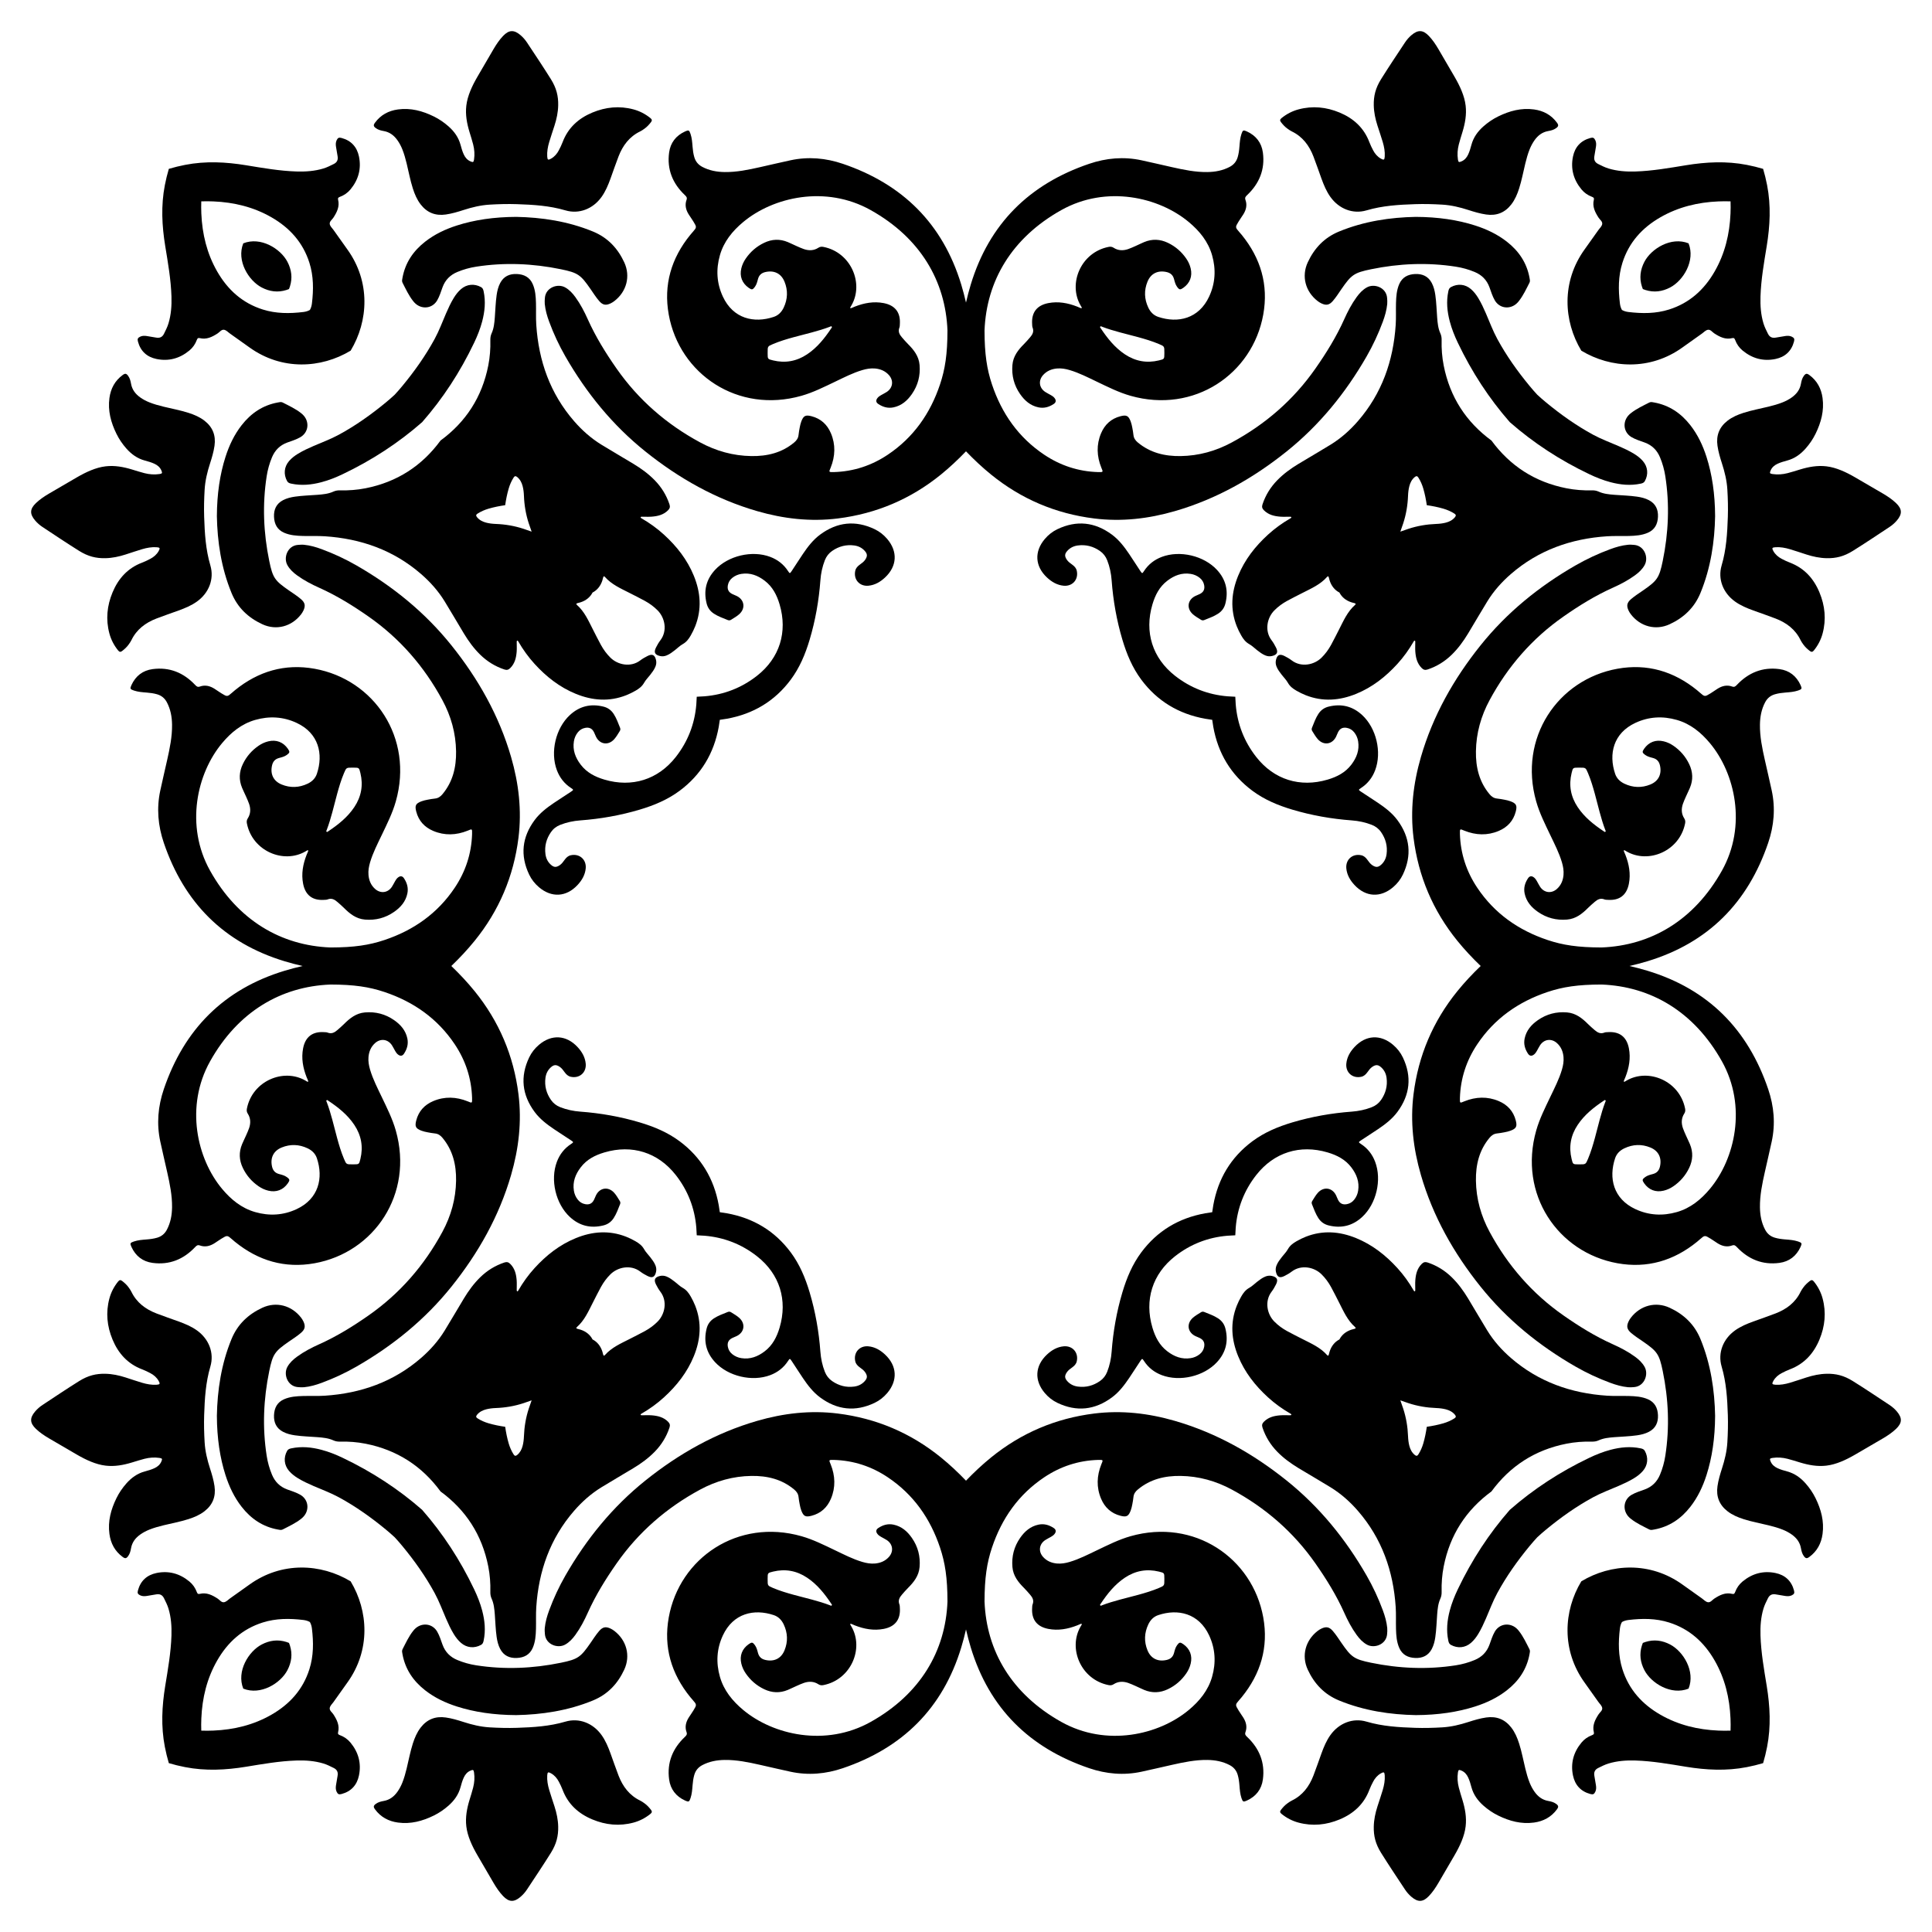 <?xml version="1.0" encoding="UTF-8"?>
<!DOCTYPE svg  PUBLIC '-//W3C//DTD SVG 1.1//EN'  'http://www.w3.org/Graphics/SVG/1.1/DTD/svg11.dtd'>
<svg enable-background="new 0 0 1653.299 1653.299" version="1.1" viewBox="0 0 1653.3 1653.3" xml:space="preserve" xmlns="http://www.w3.org/2000/svg">

	<path d="m1315.5 337.78c2.428 2.251 4.938 4.445 7.529 6.583 12.601 10.399 25.878 19.833 40.26 27.646 6.955 3.778 14.379 6.505 21.62 9.642 4.56 1.976 9.075 4.04 13.329 6.632 2.845 1.734 5.47 3.735 7.656 6.268 4.261 4.936 4.839 11.371 1.707 17.093-0.864 1.578-2.168 1.938-3.708 2.263-8.687 1.83-17.235 0.974-25.709-1.266-6.3-1.666-12.333-4.073-18.203-6.875-25.098-11.981-47.777-26.793-67.965-44.5-17.706-20.188-32.518-42.868-44.5-67.965-2.802-5.87-5.21-11.904-6.875-18.204-2.24-8.474-3.096-17.022-1.266-25.709 0.324-1.54 0.684-2.844 2.263-3.708 5.722-3.132 12.157-2.554 17.093 1.707 2.533 2.187 4.535 4.811 6.268 7.656 2.592 4.254 4.656 8.768 6.632 13.329 3.137 7.241 5.864 14.664 9.642 21.619 7.813 14.382 17.246 27.659 27.646 40.26 2.136 2.591 4.33 5.101 6.581 7.529zm0 977.74c-2.251 2.428-4.445 4.938-6.583 7.529-10.399 12.601-19.833 25.878-27.646 40.26-3.778 6.955-6.505 14.379-9.642 21.62-1.976 4.56-4.039 9.075-6.632 13.329-1.734 2.845-3.735 5.47-6.268 7.656-4.936 4.261-11.371 4.839-17.093 1.707-1.578-0.864-1.938-2.168-2.263-3.708-1.83-8.687-0.974-17.235 1.266-25.709 1.666-6.3 4.073-12.333 6.875-18.203 11.981-25.098 26.793-47.777 44.5-67.965 20.188-17.706 42.868-32.518 67.965-44.5 5.87-2.802 11.904-5.21 18.203-6.875 8.474-2.24 17.022-3.096 25.709-1.266 1.54 0.324 2.844 0.684 3.708 2.263 3.132 5.722 2.554 12.157-1.707 17.093-2.187 2.533-4.811 4.535-7.656 6.268-4.254 2.592-8.768 4.656-13.329 6.632-7.241 3.137-14.665 5.864-21.62 9.642-14.382 7.813-27.659 17.246-40.26 27.646-2.589 2.136-5.099 4.33-7.527 6.581zm-977.74 0c-2.428-2.251-4.938-4.445-7.529-6.583-12.601-10.399-25.878-19.833-40.26-27.646-6.955-3.778-14.379-6.505-21.619-9.642-4.561-1.976-9.075-4.039-13.329-6.632-2.845-1.734-5.47-3.735-7.656-6.268-4.261-4.936-4.839-11.371-1.707-17.093 0.864-1.578 2.168-1.938 3.708-2.263 8.687-1.83 17.235-0.974 25.709 1.266 6.3 1.666 12.333 4.073 18.204 6.875 25.098 11.981 47.777 26.793 67.965 44.5 17.706 20.188 32.518 42.868 44.5 67.965 2.802 5.87 5.21 11.904 6.875 18.203 2.24 8.474 3.096 17.022 1.266 25.709-0.325 1.54-0.684 2.844-2.263 3.708-5.722 3.132-12.157 2.554-17.093-1.707-2.533-2.187-4.535-4.811-6.268-7.656-2.592-4.254-4.656-8.768-6.632-13.329-3.137-7.241-5.864-14.665-9.642-21.62-7.813-14.382-17.247-27.659-27.646-40.26-2.138-2.589-4.332-5.099-6.583-7.527zm0-977.74c2.251-2.428 4.445-4.938 6.583-7.529 10.399-12.601 19.833-25.878 27.646-40.26 3.778-6.955 6.505-14.379 9.642-21.619 1.976-4.561 4.04-9.075 6.632-13.329 1.734-2.845 3.735-5.47 6.268-7.656 4.936-4.261 11.371-4.839 17.093-1.707 1.578 0.864 1.938 2.168 2.263 3.708 1.83 8.687 0.974 17.235-1.266 25.709-1.666 6.3-4.073 12.333-6.875 18.204-11.981 25.098-26.793 47.777-44.5 67.965-20.188 17.706-42.868 32.518-67.965 44.5-5.87 2.802-11.904 5.21-18.204 6.875-8.474 2.24-17.022 3.096-25.709 1.266-1.54-0.325-2.844-0.684-3.708-2.263-3.132-5.722-2.554-12.157 1.707-17.093 2.187-2.533 4.811-4.535 7.656-6.268 4.254-2.592 8.768-4.656 13.329-6.632 7.241-3.137 14.664-5.864 21.619-9.642 14.382-7.813 27.659-17.247 40.26-27.646 2.591-2.138 5.101-4.332 7.529-6.583zm-193.28-193.28c4.54-1.354 9.212-2.494 14.013-3.425 17.42-3.378 34.695-2.498 52.048 0.334 14.325 2.338 28.639 4.883 43.202 5.34 7.807 0.245 15.532-0.298 23.059-2.574 3.063-0.926 5.88-2.39 8.745-3.792 3.03-1.483 3.899-3.728 3.327-6.846-0.482-2.629-0.921-5.266-1.326-7.908-0.292-1.907-0.338-3.818 0.53-5.618 1.015-2.102 1.926-2.555 4.257-1.928 8.204 2.207 13.159 7.709 14.845 15.824 2.175 10.471-0.44 19.944-7.27 28.19-2.4 2.898-5.432 5.004-8.961 6.321-1.224 0.457-2.007 0.966-1.631 2.46 1.476 5.856-0.982 10.689-4.024 15.386-1.096 1.693-3.204 3.074-3.137 5.086 0.071 2.13 2.044 3.719 3.274 5.477 3.869 5.532 7.786 11.031 11.74 16.503 20.067 27.776 18.134 61.435 2.89 86.749-25.314 15.244-58.973 17.177-86.749-2.89-5.472-3.953-10.971-7.871-16.503-11.74-1.758-1.23-3.347-3.203-5.477-3.274-2.012-0.067-3.393 2.041-5.086 3.137-4.698 3.043-9.53 5.5-15.386 4.024-1.493-0.376-2.003 0.406-2.46 1.631-1.317 3.529-3.423 6.561-6.321 8.961-8.246 6.829-17.719 9.445-28.19 7.27-8.115-1.685-13.617-6.64-15.824-14.845-0.627-2.331-0.174-3.242 1.928-4.257 1.799-0.869 3.711-0.823 5.618-0.53 2.642 0.405 5.279 0.843 7.908 1.326 3.118 0.572 5.363-0.298 6.846-3.327 1.402-2.864 2.866-5.682 3.792-8.745 2.276-7.528 2.819-15.252 2.574-23.059-0.457-14.563-3.002-28.877-5.34-43.202-2.832-17.353-3.713-34.628-0.334-52.048 0.929-4.799 2.068-9.471 3.423-14.011zm0 1364.3c-1.354-4.541-2.494-9.212-3.425-14.013-3.378-17.42-2.498-34.695 0.334-52.048 2.338-14.325 4.883-28.639 5.34-43.202 0.245-7.807-0.298-15.531-2.574-23.059-0.926-3.063-2.39-5.88-3.792-8.745-1.483-3.03-3.728-3.899-6.846-3.328-2.629 0.482-5.266 0.921-7.908 1.326-1.907 0.292-3.818 0.338-5.618-0.53-2.102-1.015-2.555-1.926-1.928-4.257 2.207-8.204 7.709-13.159 15.824-14.844 10.471-2.175 19.944 0.44 28.19 7.27 2.898 2.4 5.004 5.432 6.321 8.961 0.457 1.224 0.966 2.007 2.46 1.631 5.856-1.476 10.689 0.981 15.386 4.024 1.693 1.096 3.074 3.204 5.086 3.137 2.13-0.071 3.719-2.044 5.477-3.274 5.532-3.869 11.031-7.787 16.503-11.74 27.776-20.067 61.435-18.134 86.749-2.89 15.244 25.314 17.177 58.974-2.89 86.75-3.953 5.472-7.871 10.971-11.74 16.503-1.23 1.758-3.203 3.347-3.274 5.477-0.067 2.012 2.041 3.393 3.137 5.086 3.043 4.698 5.5 9.53 4.024 15.386-0.376 1.494 0.406 2.003 1.631 2.46 3.529 1.317 6.561 3.423 8.961 6.321 6.829 8.246 9.445 17.719 7.27 28.19-1.685 8.115-6.64 13.617-14.845 15.824-2.331 0.627-3.242 0.174-4.257-1.928-0.869-1.799-0.823-3.711-0.53-5.618 0.405-2.642 0.843-5.279 1.326-7.908 0.572-3.118-0.298-5.363-3.327-6.845-2.864-1.402-5.682-2.866-8.745-3.792-7.528-2.276-15.252-2.819-23.059-2.574-14.563 0.457-28.877 3.002-43.202 5.34-17.353 2.833-34.628 3.713-52.048 0.334-4.799-0.931-9.471-2.07-14.011-3.425zm1364.3 0c-4.541 1.354-9.212 2.494-14.013 3.425-17.42 3.378-34.695 2.498-52.048-0.334-14.325-2.338-28.639-4.883-43.202-5.34-7.807-0.245-15.531 0.298-23.059 2.574-3.063 0.926-5.88 2.391-8.745 3.792-3.03 1.483-3.899 3.728-3.328 6.845 0.482 2.629 0.921 5.266 1.326 7.908 0.292 1.906 0.338 3.818-0.53 5.618-1.015 2.102-1.926 2.554-4.257 1.928-8.204-2.207-13.159-7.709-14.844-15.824-2.175-10.471 0.44-19.944 7.27-28.19 2.4-2.898 5.432-5.004 8.961-6.321 1.224-0.457 2.007-0.966 1.631-2.46-1.476-5.856 0.981-10.688 4.024-15.386 1.096-1.693 3.204-3.074 3.137-5.086-0.071-2.13-2.044-3.719-3.274-5.477-3.869-5.532-7.787-11.031-11.74-16.503-20.067-27.776-18.134-61.435-2.89-86.75 25.314-15.244 58.974-17.177 86.75 2.89 5.472 3.953 10.971 7.87 16.503 11.74 1.758 1.229 3.347 3.203 5.477 3.274 2.012 0.067 3.393-2.041 5.086-3.137 4.698-3.043 9.53-5.5 15.386-4.024 1.494 0.376 2.003-0.406 2.46-1.631 1.317-3.529 3.423-6.561 6.321-8.961 8.246-6.829 17.719-9.445 28.19-7.27 8.115 1.685 13.617 6.64 15.824 14.844 0.627 2.331 0.174 3.242-1.928 4.257-1.799 0.869-3.711 0.822-5.618 0.53-2.642-0.405-5.279-0.844-7.908-1.326-3.118-0.572-5.363 0.298-6.845 3.328-1.402 2.864-2.866 5.682-3.792 8.745-2.276 7.528-2.819 15.252-2.574 23.059 0.457 14.563 3.002 28.877 5.34 43.202 2.833 17.353 3.713 34.628 0.334 52.048-0.931 4.801-2.07 9.473-3.425 14.013zm0-1364.3c1.354 4.54 2.494 9.212 3.425 14.013 3.378 17.42 2.498 34.695-0.334 52.048-2.338 14.325-4.883 28.639-5.34 43.202-0.245 7.807 0.298 15.532 2.574 23.059 0.926 3.063 2.391 5.88 3.792 8.745 1.483 3.03 3.728 3.899 6.845 3.327 2.629-0.482 5.266-0.921 7.908-1.326 1.906-0.292 3.818-0.338 5.618 0.53 2.102 1.015 2.554 1.926 1.928 4.257-2.207 8.204-7.709 13.159-15.824 14.845-10.471 2.175-19.944-0.44-28.19-7.27-2.898-2.4-5.004-5.432-6.321-8.961-0.457-1.224-0.966-2.007-2.46-1.631-5.856 1.476-10.688-0.982-15.386-4.024-1.693-1.096-3.074-3.204-5.086-3.137-2.13 0.071-3.719 2.044-5.477 3.274-5.532 3.869-11.031 7.786-16.503 11.74-27.776 20.067-61.435 18.134-86.75 2.89-15.244-25.314-17.177-58.973 2.89-86.749 3.953-5.472 7.87-10.971 11.74-16.503 1.229-1.758 3.203-3.347 3.274-5.477 0.067-2.012-2.041-3.393-3.137-5.086-3.043-4.698-5.5-9.53-4.024-15.386 0.376-1.493-0.406-2.003-1.631-2.46-3.529-1.317-6.561-3.423-8.961-6.321-6.829-8.246-9.445-17.719-7.27-28.19 1.685-8.115 6.64-13.617 14.844-15.824 2.331-0.627 3.242-0.174 4.257 1.928 0.869 1.799 0.822 3.711 0.53 5.618-0.405 2.642-0.844 5.279-1.326 7.908-0.572 3.118 0.298 5.363 3.328 6.846 2.864 1.402 5.682 2.866 8.745 3.792 7.528 2.276 15.252 2.819 23.059 2.574 14.563-0.457 28.877-3.002 43.202-5.34 17.353-2.832 34.628-3.713 52.048-0.334 4.801 0.929 9.473 2.068 14.013 3.423zm-1300.6 63.737c14.826-5.962 31.901 4.502 37.787 15.806 3.516 6.753 4.46 13.743 2.155 21.062-0.304 0.965-0.559 1.71-0.82 2.254-0.544 0.261-1.289 0.516-2.254 0.82-7.319 2.306-14.309 1.362-21.062-2.155-11.304-5.886-21.769-22.961-15.806-37.787zm0 1236.8c-5.962-14.826 4.502-31.901 15.806-37.787 6.753-3.516 13.743-4.46 21.062-2.155 0.965 0.304 1.71 0.559 2.254 0.82 0.261 0.544 0.516 1.289 0.82 2.254 2.306 7.319 1.362 14.309-2.155 21.062-5.886 11.304-22.961 21.769-37.787 15.806zm1236.8 0c-14.826 5.962-31.901-4.502-37.787-15.806-3.516-6.753-4.46-13.743-2.155-21.062 0.304-0.965 0.559-1.71 0.82-2.254 0.544-0.261 1.289-0.516 2.254-0.82 7.319-2.306 14.309-1.362 21.062 2.155 11.304 5.886 21.769 22.961 15.806 37.787zm0-1236.8c5.962 14.826-4.502 31.901-15.806 37.787-6.753 3.516-13.743 4.46-21.062 2.155-0.965-0.304-1.71-0.559-2.254-0.82-0.261-0.544-0.516-1.289-0.82-2.254-2.306-7.319-1.362-14.309 2.155-21.062 5.886-11.304 22.961-21.769 37.787-15.806zm-1179.8 57.011c0.915-1.587 1.493-3.423 1.752-5.573 1.419-11.769 1.456-23.377-2.152-34.788-5.506-17.41-16.889-29.979-32.496-38.945-15.351-8.819-32.071-12.841-49.641-13.586-3.49-0.148-6.956-0.164-10.397-0.043-0.121 3.442-0.105 6.908 0.043 10.397 0.745 17.57 4.767 34.289 13.586 49.641 8.966 15.607 21.535 26.99 38.945 32.496 11.411 3.609 23.018 3.572 34.788 2.152 2.15-0.258 3.985-0.836 5.572-1.751zm0 1122.8c-1.587-0.915-3.423-1.493-5.573-1.752-11.769-1.419-23.377-1.456-34.788 2.153-17.41 5.506-29.979 16.889-38.945 32.496-8.819 15.351-12.841 32.071-13.586 49.641-0.148 3.49-0.164 6.956-0.043 10.397 3.442 0.121 6.908 0.105 10.397-0.043 17.57-0.745 34.289-4.767 49.641-13.586 15.607-8.966 26.99-21.535 32.496-38.945 3.609-11.411 3.572-23.018 2.152-34.788-0.258-2.151-0.836-3.986-1.751-5.573zm1122.8 0c-0.915 1.587-1.493 3.423-1.752 5.573-1.419 11.769-1.456 23.377 2.153 34.788 5.506 17.41 16.889 29.979 32.496 38.945 15.351 8.819 32.071 12.841 49.641 13.586 3.49 0.148 6.956 0.164 10.397 0.043 0.121-3.442 0.105-6.908-0.043-10.397-0.745-17.57-4.767-34.289-13.586-49.641-8.966-15.607-21.535-26.99-38.945-32.496-11.411-3.609-23.018-3.572-34.788-2.153-2.151 0.259-3.986 0.837-5.573 1.752zm0-1122.8c1.587 0.915 3.423 1.493 5.573 1.752 11.769 1.419 23.377 1.456 34.788-2.152 17.41-5.506 29.979-16.889 38.945-32.496 8.819-15.351 12.841-32.071 13.586-49.641 0.148-3.49 0.164-6.956 0.043-10.397-3.442-0.121-6.908-0.105-10.397 0.043-17.57 0.745-34.289 4.767-49.641 13.586-15.607 8.966-26.99 21.535-32.496 38.945-3.609 11.411-3.572 23.018-2.153 34.788 0.259 2.15 0.837 3.985 1.752 5.572z"/>
	<path d="m826.65 386.21c-6.775 7.05-13.902 13.758-21.552 19.961-25.797 20.917-55.22 33.387-88.119 37.5-23.469 2.934-46.532 0.261-69.164-6.307-35.39-10.271-66.832-28.039-95.453-50.952-28.193-22.571-50.572-50.148-68.507-81.351-5.451-9.484-10.092-19.437-13.897-29.735-1.814-4.91-3.265-9.908-3.774-15.148-0.173-1.789-0.034-3.546 0.111-5.328 0.714-8.779 10.848-12.494 17.276-8.932 3.669 2.033 6.388 5.019 8.801 8.337 4.292 5.901 7.653 12.353 10.621 18.975 6.7 14.948 15.276 28.782 24.629 42.162 18.737 26.806 42.783 47.674 71.488 63.182 13.644 7.371 28.261 11.487 43.882 11.713 13.538 0.196 26.01-2.766 36.665-11.666 2.087-1.743 3.396-3.664 3.692-6.362 0.236-2.149 0.587-4.292 1.008-6.413 0.346-1.742 0.718-3.506 1.345-5.159 1.883-4.962 3.625-5.819 8.759-4.497 7.986 2.057 13.443 7.121 16.593 14.575 4.128 9.77 3.691 19.658-0.195 29.388-1.486 3.719-2.119 3.991 2.879 3.834 16.737-0.525 32.062-5.556 45.928-14.833 22.025-14.736 36.405-35.253 44.747-60.178 4.376-13.074 6.342-25.916 6.379-46.215-1.654-42.214-23.148-79.171-65.719-102.98-38.51-21.542-83.416-11.213-109.13 10.265-9.148 7.64-16.538 16.666-19.881 28.36-3.45 12.064-2.799 23.985 2.529 35.419 8.817 18.921 26.649 23.039 43.609 17.333 3.951-1.329 6.677-4.212 8.429-7.897 3.458-7.275 3.752-14.769 0.708-22.225-2.897-7.095-8.989-9.949-16.427-8.213-3.338 0.779-5.384 2.664-6.262 5.938-0.626 2.334-1.183 4.708-2.648 6.71-1.894 2.587-2.645 2.703-5.266 0.869-5.736-4.014-7.969-9.909-6.352-16.69 0.719-3.015 2.013-5.776 3.749-8.312 4.041-5.906 9.29-10.454 15.752-13.544 6.678-3.193 13.489-3.495 20.352-0.603 2.463 1.038 4.852 2.247 7.298 3.327 2.095 0.925 4.182 1.893 6.344 2.636 4.299 1.478 8.542 1.396 12.467-1.153 1.403-0.911 2.751-1.018 4.342-0.702 23.569 4.673 34.822 31.291 23.899 50.121-0.256 0.441-0.525 0.874-0.782 1.313-0.183 0.313-0.471 0.717-0.059 0.949 0.245 0.138 0.706 2e-3 1.025-0.123 0.948-0.372 1.861-0.832 2.81-1.201 7.977-3.105 16.171-4.621 24.695-2.957 9.767 1.907 14.434 8.056 13.777 17.924-0.068 1.015-0.017 2.108-0.384 3.019-1.355 3.358 0.048 5.933 2.147 8.341 1.673 1.919 3.323 3.868 5.124 5.664 5.049 5.036 9.34 10.427 9.985 17.937 0.784 9.129-1.388 17.475-6.586 24.96-3.873 5.577-8.776 9.902-15.706 11.355-4.796 1.005-9.098-0.264-13.052-2.892-2.078-1.381-2.227-3.211-0.617-5.191 0.813-1 1.869-1.722 2.987-2.35 1.555-0.872 3.148-1.683 4.66-2.624 5.447-3.392 6.375-9.802 2.038-14.611-3.13-3.47-7.199-5.168-11.804-5.586-3.732-0.339-7.352 0.301-10.929 1.361-8.229 2.44-15.811 6.381-23.509 10.052-9.312 4.442-18.547 9.102-28.515 11.937-54.468 15.495-104.45-18.541-113.62-69.495-4.578-25.437 2.153-48.177 18.402-68.172 0.642-0.791 1.32-1.552 1.992-2.319 3.667-4.191 3.697-4.22 0.702-9.128-1.259-2.064-2.703-4.015-3.991-6.062-2.419-3.844-3.477-7.986-1.899-12.384 0.704-1.963-0.025-2.869-1.376-4.146-10.48-9.897-15.451-21.999-13.512-36.428 1.13-8.41 5.871-14.509 13.67-18.068 3.032-1.384 3.549-1.161 4.645 2.076 1.195 3.529 1.458 7.23 1.747 10.91 0.241 3.055 0.634 6.076 1.497 9.021 1.095 3.734 3.361 6.475 6.832 8.306 6.01 3.17 12.449 4.35 19.164 4.437 10.281 0.133 20.251-1.954 30.201-4.188 8.697-1.953 17.372-3.994 26.085-5.88 15.274-3.306 30.244-1.939 44.823 3.009 51.153 17.362 85.549 51.304 101.34 103.37 1.541 5.082 2.87 10.216 4.058 15.384 1.188-5.168 2.517-10.302 4.058-15.384 15.794-52.068 50.189-86.011 101.34-103.37 14.579-4.948 29.548-6.315 44.823-3.009 8.714 1.886 17.389 3.927 26.085 5.88 9.95 2.234 19.92 4.321 30.201 4.188 6.714-0.087 13.154-1.267 19.164-4.437 3.471-1.831 5.737-4.571 6.832-8.306 0.863-2.945 1.256-5.966 1.497-9.021 0.29-3.68 0.552-7.382 1.747-10.91 1.096-3.237 1.613-3.46 4.645-2.076 7.799 3.559 12.54 9.658 13.67 18.068 1.939 14.43-3.032 26.532-13.512 36.428-1.352 1.276-2.081 2.182-1.376 4.146 1.578 4.398 0.52 8.539-1.9 12.384-1.288 2.047-2.732 3.998-3.991 6.062-2.995 4.908-2.965 4.937 0.702 9.128 0.671 0.767 1.349 1.529 1.992 2.319 16.249 19.995 22.979 42.735 18.402 68.172-9.169 50.954-59.148 84.99-113.62 69.495-9.968-2.836-19.203-7.496-28.515-11.937-7.698-3.672-15.28-7.612-23.509-10.052-3.576-1.061-7.196-1.701-10.929-1.361-4.605 0.419-8.674 2.116-11.804 5.586-4.337 4.809-3.409 11.219 2.038 14.611 1.512 0.941 3.105 1.752 4.66 2.624 1.118 0.628 2.175 1.35 2.987 2.35 1.609 1.981 1.461 3.811-0.617 5.191-3.955 2.628-8.256 3.897-13.052 2.892-6.929-1.452-11.832-5.778-15.706-11.355-5.199-7.485-7.37-15.831-6.586-24.96 0.645-7.51 4.936-12.901 9.985-17.937 1.8-1.796 3.45-3.745 5.124-5.664 2.1-2.408 3.502-4.983 2.147-8.341-0.367-0.911-0.317-2.004-0.384-3.019-0.656-9.868 4.01-16.017 13.777-17.924 8.525-1.664 16.719-0.148 24.695 2.957 0.949 0.369 1.862 0.829 2.81 1.201 0.32 0.125 0.781 0.261 1.025 0.123 0.412-0.232 0.124-0.636-0.059-0.949-0.258-0.44-0.526-0.872-0.782-1.313-10.923-18.83 0.33-45.448 23.899-50.121 1.591-0.316 2.939-0.209 4.342 0.702 3.925 2.549 8.167 2.631 12.467 1.153 2.161-0.743 4.249-1.711 6.344-2.636 2.446-1.08 4.835-2.289 7.298-3.327 6.863-2.892 13.674-2.59 20.352 0.603 6.462 3.089 11.711 7.637 15.752 13.544 1.736 2.537 3.029 5.298 3.749 8.312 1.618 6.782-0.615 12.677-6.352 16.69-2.621 1.834-3.372 1.718-5.266-0.869-1.465-2.002-2.022-4.376-2.648-6.71-0.878-3.274-2.925-5.159-6.262-5.938-7.437-1.736-13.53 1.118-16.427 8.213-3.044 7.455-2.75 14.949 0.708 22.225 1.752 3.686 4.477 6.568 8.429 7.897 16.96 5.705 34.792 1.588 43.609-17.333 5.328-11.434 5.978-23.355 2.529-35.419-3.344-11.695-10.733-20.72-19.881-28.36-25.717-21.478-70.623-31.807-109.13-10.265-42.571 23.814-64.065 60.77-65.719 102.98 0.037 20.299 2.003 33.141 6.379 46.215 8.343 24.925 22.722 45.442 44.747 60.178 13.866 9.277 29.191 14.308 45.928 14.833 4.998 0.157 4.365-0.115 2.879-3.834-3.887-9.73-4.324-19.618-0.195-29.388 3.15-7.454 8.607-12.518 16.593-14.575 5.134-1.322 6.875-0.465 8.758 4.497 0.627 1.653 0.999 3.417 1.345 5.159 0.422 2.121 0.773 4.264 1.008 6.413 0.296 2.698 1.605 4.619 3.692 6.362 10.655 8.9 23.127 11.862 36.665 11.666 15.621-0.226 30.237-4.341 43.882-11.713 28.705-15.507 52.75-36.376 71.488-63.182 9.353-13.38 17.928-27.214 24.629-42.162 2.968-6.622 6.329-13.073 10.621-18.975 2.413-3.318 5.132-6.304 8.801-8.337 6.428-3.562 16.562 0.153 17.276 8.932 0.145 1.783 0.284 3.539 0.111 5.328-0.508 5.24-1.959 10.238-3.774 15.148-3.805 10.298-8.446 20.251-13.897 29.735-17.935 31.203-40.314 58.78-68.507 81.351-28.621 22.913-60.063 40.681-95.453 50.952-22.632 6.568-45.694 9.242-69.164 6.307-32.899-4.113-62.322-16.583-88.119-37.5-7.653-6.203-14.781-12.911-21.556-19.961zm440.44 440.44c-7.05-6.775-13.758-13.902-19.961-21.552-20.917-25.797-33.387-55.22-37.5-88.119-2.934-23.469-0.261-46.532 6.307-69.164 10.271-35.39 28.039-66.832 50.952-95.453 22.571-28.193 50.148-50.572 81.351-68.507 9.484-5.451 19.437-10.092 29.735-13.897 4.91-1.814 9.908-3.265 15.148-3.774 1.789-0.173 3.546-0.034 5.328 0.111 8.779 0.714 12.494 10.848 8.932 17.276-2.033 3.669-5.019 6.388-8.337 8.801-5.901 4.292-12.353 7.653-18.974 10.621-14.948 6.7-28.782 15.276-42.162 24.629-26.806 18.737-47.675 42.783-63.182 71.488-7.371 13.644-11.487 28.261-11.713 43.882-0.196 13.538 2.766 26.01 11.666 36.665 1.743 2.087 3.664 3.396 6.362 3.692 2.149 0.236 4.292 0.587 6.413 1.008 1.742 0.346 3.506 0.718 5.159 1.345 4.962 1.883 5.819 3.625 4.497 8.759-2.057 7.986-7.121 13.443-14.575 16.593-9.771 4.128-19.658 3.691-29.388-0.195-3.719-1.486-3.991-2.119-3.834 2.879 0.525 16.737 5.556 32.062 14.833 45.928 14.735 22.025 35.253 36.405 60.178 44.747 13.074 4.376 25.916 6.342 46.215 6.379 42.214-1.654 79.171-23.148 102.98-65.719 21.542-38.51 11.213-83.416-10.265-109.13-7.64-9.148-16.666-16.538-28.36-19.881-12.064-3.45-23.985-2.799-35.419 2.529-18.921 8.817-23.039 26.649-17.333 43.609 1.329 3.951 4.212 6.677 7.897 8.429 7.275 3.458 14.769 3.752 22.225 0.708 7.095-2.897 9.949-8.989 8.213-16.427-0.779-3.338-2.664-5.384-5.938-6.262-2.334-0.626-4.708-1.183-6.71-2.648-2.587-1.894-2.703-2.645-0.869-5.266 4.013-5.736 9.909-7.969 16.69-6.352 3.015 0.719 5.776 2.013 8.312 3.749 5.906 4.041 10.454 9.29 13.544 15.752 3.193 6.678 3.495 13.489 0.603 20.352-1.038 2.463-2.247 4.852-3.327 7.298-0.925 2.095-1.893 4.182-2.636 6.344-1.478 4.299-1.396 8.542 1.153 12.467 0.911 1.403 1.018 2.751 0.702 4.342-4.673 23.569-31.291 34.822-50.121 23.899-0.441-0.256-0.874-0.525-1.313-0.782-0.313-0.183-0.717-0.471-0.949-0.059-0.138 0.245-2e-3 0.706 0.123 1.025 0.372 0.948 0.832 1.861 1.201 2.81 3.105 7.977 4.621 16.171 2.957 24.695-1.907 9.767-8.056 14.434-17.924 13.777-1.015-0.068-2.108-0.017-3.019-0.384-3.358-1.355-5.933 0.048-8.341 2.147-1.919 1.673-3.869 3.323-5.664 5.124-5.036 5.049-10.427 9.34-17.937 9.985-9.129 0.784-17.475-1.388-24.96-6.586-5.577-3.873-9.902-8.776-11.355-15.706-1.005-4.796 0.264-9.098 2.892-13.052 1.381-2.078 3.211-2.227 5.192-0.617 1 0.813 1.722 1.869 2.35 2.987 0.872 1.555 1.683 3.148 2.624 4.66 3.392 5.447 9.802 6.375 14.611 2.038 3.47-3.13 5.168-7.199 5.586-11.804 0.339-3.732-0.301-7.352-1.361-10.929-2.44-8.229-6.38-15.811-10.052-23.509-4.442-9.312-9.102-18.547-11.937-28.515-15.495-54.468 18.541-104.45 69.495-113.62 25.437-4.578 48.177 2.153 68.172 18.402 0.791 0.642 1.552 1.32 2.319 1.992 4.191 3.667 4.22 3.697 9.128 0.702 2.064-1.259 4.015-2.703 6.062-3.991 3.844-2.419 7.986-3.477 12.384-1.899 1.963 0.704 2.869-0.025 4.146-1.376 9.897-10.48 21.999-15.451 36.428-13.512 8.41 1.13 14.509 5.871 18.068 13.67 1.384 3.032 1.161 3.549-2.076 4.645-3.529 1.195-7.23 1.458-10.91 1.747-3.055 0.241-6.076 0.634-9.021 1.497-3.734 1.095-6.475 3.361-8.306 6.832-3.17 6.01-4.35 12.449-4.437 19.164-0.133 10.281 1.954 20.251 4.188 30.201 1.953 8.697 3.994 17.372 5.88 26.085 3.306 15.274 1.939 30.244-3.009 44.823-17.362 51.153-51.304 85.549-103.37 101.34-5.082 1.541-10.216 2.87-15.384 4.058 5.168 1.188 10.302 2.517 15.384 4.058 52.068 15.794 86.011 50.189 103.37 101.34 4.948 14.579 6.315 29.548 3.009 44.823-1.886 8.714-3.927 17.389-5.88 26.085-2.234 9.95-4.321 19.92-4.188 30.201 0.087 6.714 1.267 13.154 4.437 19.164 1.831 3.471 4.571 5.737 8.306 6.832 2.945 0.863 5.966 1.256 9.021 1.497 3.68 0.29 7.382 0.552 10.91 1.747 3.237 1.096 3.46 1.613 2.076 4.645-3.559 7.799-9.658 12.54-18.068 13.67-14.43 1.939-26.532-3.032-36.428-13.512-1.276-1.352-2.182-2.081-4.146-1.376-4.398 1.578-8.539 0.52-12.384-1.9-2.047-1.288-3.998-2.732-6.062-3.991-4.908-2.995-4.937-2.965-9.128 0.702-0.767 0.671-1.529 1.349-2.319 1.992-19.995 16.249-42.734 22.979-68.172 18.402-50.954-9.169-84.99-59.148-69.495-113.62 2.836-9.968 7.495-19.203 11.937-28.515 3.672-7.698 7.612-15.28 10.052-23.509 1.061-3.576 1.701-7.196 1.361-10.929-0.419-4.605-2.116-8.674-5.586-11.804-4.809-4.337-11.219-3.409-14.611 2.038-0.941 1.512-1.752 3.105-2.624 4.66-0.628 1.118-1.35 2.175-2.35 2.987-1.981 1.609-3.811 1.461-5.192-0.617-2.628-3.955-3.897-8.256-2.892-13.052 1.452-6.929 5.778-11.832 11.355-15.706 7.485-5.199 15.831-7.37 24.96-6.586 7.51 0.645 12.901 4.936 17.937 9.985 1.796 1.8 3.745 3.45 5.664 5.124 2.408 2.1 4.983 3.502 8.341 2.147 0.911-0.367 2.004-0.317 3.019-0.384 9.868-0.656 16.017 4.01 17.924 13.777 1.664 8.525 0.147 16.719-2.957 24.695-0.369 0.949-0.829 1.862-1.201 2.81-0.125 0.32-0.261 0.781-0.123 1.025 0.232 0.412 0.636 0.124 0.949-0.059 0.44-0.258 0.872-0.526 1.313-0.782 18.829-10.923 45.448 0.33 50.121 23.899 0.316 1.591 0.209 2.939-0.702 4.342-2.549 3.925-2.631 8.167-1.153 12.467 0.743 2.161 1.711 4.249 2.636 6.344 1.08 2.446 2.289 4.835 3.327 7.298 2.892 6.863 2.59 13.674-0.603 20.352-3.089 6.462-7.637 11.711-13.544 15.752-2.537 1.736-5.298 3.029-8.312 3.749-6.781 1.618-12.677-0.615-16.69-6.352-1.834-2.621-1.718-3.372 0.869-5.266 2.002-1.465 4.376-2.022 6.71-2.648 3.274-0.878 5.159-2.925 5.938-6.262 1.736-7.437-1.118-13.53-8.213-16.427-7.455-3.044-14.949-2.75-22.225 0.708-3.686 1.752-6.568 4.477-7.897 8.429-5.705 16.96-1.588 34.792 17.333 43.609 11.434 5.328 23.354 5.978 35.419 2.529 11.695-3.344 20.72-10.733 28.36-19.881 21.478-25.717 31.807-70.623 10.265-109.13-23.814-42.571-60.77-64.065-102.98-65.719-20.299 0.037-33.141 2.003-46.215 6.379-24.925 8.343-45.442 22.722-60.178 44.747-9.277 13.866-14.308 29.191-14.833 45.928-0.157 4.998 0.115 4.365 3.834 2.879 9.73-3.887 19.618-4.324 29.388-0.195 7.454 3.15 12.518 8.607 14.575 16.593 1.322 5.134 0.465 6.875-4.497 8.758-1.653 0.627-3.417 0.999-5.159 1.345-2.121 0.422-4.264 0.773-6.413 1.008-2.698 0.296-4.619 1.605-6.362 3.692-8.9 10.655-11.862 23.127-11.666 36.665 0.226 15.621 4.341 30.237 11.713 43.882 15.507 28.705 36.376 52.75 63.182 71.488 13.38 9.353 27.214 17.928 42.162 24.629 6.622 2.968 13.073 6.329 18.974 10.621 3.318 2.413 6.304 5.132 8.337 8.801 3.562 6.428-0.153 16.562-8.932 17.276-1.783 0.145-3.539 0.284-5.328 0.111-5.24-0.508-10.238-1.959-15.148-3.774-10.298-3.805-20.251-8.446-29.735-13.897-31.203-17.935-58.78-40.314-81.351-68.507-22.913-28.621-40.681-60.063-50.952-95.453-6.568-22.632-9.242-45.694-6.307-69.164 4.113-32.899 16.583-62.322 37.5-88.119 6.203-7.653 12.911-14.781 19.961-21.556zm-440.44 440.44c6.775-7.05 13.902-13.758 21.552-19.961 25.797-20.917 55.22-33.387 88.119-37.5 23.469-2.934 46.532-0.261 69.164 6.307 35.39 10.271 66.832 28.039 95.453 50.952 28.193 22.571 50.572 50.148 68.507 81.351 5.451 9.484 10.092 19.437 13.897 29.735 1.814 4.91 3.266 9.908 3.774 15.148 0.173 1.789 0.035 3.546-0.111 5.328-0.714 8.779-10.848 12.494-17.276 8.932-3.669-2.033-6.388-5.019-8.801-8.337-4.292-5.901-7.653-12.353-10.621-18.974-6.7-14.948-15.276-28.782-24.629-42.162-18.737-26.806-42.783-47.675-71.488-63.182-13.645-7.371-28.261-11.487-43.882-11.713-13.538-0.196-26.01 2.766-36.665 11.666-2.087 1.743-3.396 3.664-3.692 6.362-0.236 2.149-0.587 4.292-1.008 6.413-0.346 1.742-0.718 3.506-1.345 5.159-1.883 4.962-3.625 5.819-8.758 4.497-7.986-2.057-13.443-7.121-16.593-14.575-4.128-9.771-3.691-19.658 0.195-29.388 1.486-3.719 2.119-3.991-2.879-3.834-16.737 0.525-32.062 5.556-45.928 14.833-22.025 14.735-36.405 35.253-44.747 60.178-4.376 13.074-6.342 25.916-6.379 46.215 1.654 42.214 23.148 79.171 65.719 102.98 38.51 21.542 83.416 11.213 109.13-10.265 9.148-7.64 16.537-16.666 19.881-28.36 3.45-12.064 2.799-23.985-2.529-35.419-8.817-18.921-26.649-23.039-43.609-17.333-3.951 1.329-6.677 4.212-8.429 7.897-3.458 7.275-3.752 14.769-0.708 22.225 2.897 7.095 8.989 9.949 16.427 8.213 3.338-0.779 5.384-2.664 6.262-5.938 0.626-2.334 1.183-4.708 2.648-6.71 1.894-2.587 2.645-2.703 5.266-0.869 5.736 4.013 7.969 9.909 6.352 16.69-0.719 3.015-2.013 5.776-3.749 8.312-4.041 5.906-9.29 10.454-15.752 13.544-6.678 3.193-13.489 3.495-20.352 0.603-2.463-1.038-4.852-2.247-7.298-3.327-2.095-0.925-4.182-1.893-6.344-2.636-4.299-1.478-8.542-1.396-12.467 1.153-1.403 0.911-2.751 1.018-4.342 0.702-23.569-4.673-34.822-31.291-23.899-50.121 0.256-0.441 0.525-0.874 0.782-1.313 0.183-0.313 0.471-0.717 0.059-0.949-0.245-0.138-0.706-2e-3 -1.025 0.123-0.948 0.372-1.861 0.832-2.81 1.201-7.977 3.105-16.171 4.621-24.695 2.957-9.767-1.907-14.434-8.056-13.777-17.924 0.068-1.015 0.017-2.108 0.384-3.019 1.355-3.358-0.048-5.933-2.147-8.341-1.673-1.919-3.323-3.869-5.124-5.664-5.049-5.036-9.34-10.427-9.985-17.937-0.784-9.129 1.388-17.475 6.586-24.96 3.873-5.577 8.776-9.902 15.706-11.355 4.796-1.005 9.098 0.264 13.052 2.892 2.078 1.381 2.227 3.211 0.617 5.192-0.813 1-1.869 1.722-2.987 2.35-1.555 0.872-3.148 1.683-4.66 2.624-5.447 3.392-6.375 9.802-2.038 14.611 3.13 3.47 7.199 5.168 11.804 5.586 3.732 0.339 7.352-0.301 10.929-1.361 8.229-2.44 15.811-6.38 23.509-10.052 9.312-4.442 18.547-9.102 28.515-11.937 54.468-15.495 104.45 18.541 113.62 69.495 4.578 25.437-2.153 48.177-18.402 68.172-0.642 0.791-1.321 1.552-1.992 2.319-3.667 4.191-3.697 4.22-0.702 9.128 1.259 2.064 2.703 4.015 3.991 6.062 2.419 3.844 3.477 7.986 1.9 12.384-0.704 1.963 0.025 2.869 1.376 4.146 10.48 9.897 15.451 21.999 13.512 36.428-1.13 8.41-5.871 14.509-13.67 18.068-3.032 1.384-3.549 1.161-4.645-2.076-1.195-3.529-1.458-7.23-1.747-10.91-0.241-3.055-0.634-6.076-1.497-9.021-1.095-3.734-3.361-6.475-6.832-8.306-6.01-3.17-12.449-4.35-19.164-4.437-10.281-0.133-20.251 1.954-30.201 4.188-8.697 1.953-17.372 3.994-26.085 5.88-15.274 3.306-30.244 1.939-44.823-3.009-51.153-17.362-85.549-51.304-101.34-103.37-1.542-5.082-2.87-10.216-4.058-15.384-1.188 5.168-2.517 10.302-4.058 15.384-15.794 52.068-50.189 86.011-101.34 103.37-14.579 4.948-29.548 6.315-44.823 3.009-8.714-1.886-17.389-3.927-26.085-5.88-9.95-2.234-19.92-4.321-30.201-4.188-6.714 0.087-13.154 1.267-19.164 4.437-3.471 1.831-5.737 4.571-6.832 8.306-0.863 2.945-1.256 5.966-1.497 9.021-0.29 3.68-0.552 7.382-1.747 10.91-1.096 3.237-1.613 3.46-4.645 2.076-7.799-3.559-12.54-9.658-13.67-18.068-1.939-14.43 3.032-26.532 13.512-36.428 1.352-1.276 2.081-2.182 1.376-4.146-1.578-4.398-0.52-8.539 1.899-12.384 1.288-2.047 2.732-3.998 3.991-6.062 2.995-4.908 2.965-4.937-0.702-9.128-0.671-0.767-1.349-1.529-1.992-2.319-16.249-19.995-22.979-42.734-18.402-68.172 9.169-50.954 59.148-84.99 113.62-69.495 9.968 2.836 19.203 7.495 28.515 11.937 7.698 3.672 15.28 7.612 23.509 10.052 3.576 1.061 7.196 1.701 10.929 1.361 4.605-0.419 8.674-2.116 11.804-5.586 4.337-4.809 3.409-11.219-2.038-14.611-1.512-0.941-3.105-1.752-4.66-2.624-1.118-0.628-2.175-1.35-2.987-2.35-1.609-1.981-1.461-3.811 0.617-5.192 3.955-2.628 8.256-3.897 13.052-2.892 6.929 1.452 11.832 5.778 15.706 11.355 5.199 7.485 7.37 15.831 6.586 24.96-0.645 7.51-4.936 12.901-9.985 17.937-1.8 1.796-3.45 3.745-5.124 5.664-2.1 2.408-3.502 4.983-2.147 8.341 0.367 0.911 0.317 2.004 0.384 3.019 0.657 9.868-4.01 16.017-13.777 17.924-8.525 1.664-16.719 0.147-24.695-2.957-0.949-0.369-1.862-0.829-2.81-1.201-0.32-0.125-0.781-0.261-1.025-0.123-0.412 0.232-0.124 0.636 0.059 0.949 0.257 0.44 0.526 0.872 0.782 1.313 10.923 18.829-0.33 45.448-23.899 50.121-1.591 0.316-2.939 0.209-4.342-0.702-3.925-2.549-8.167-2.631-12.467-1.153-2.161 0.743-4.249 1.711-6.344 2.636-2.446 1.08-4.835 2.289-7.298 3.327-6.863 2.892-13.674 2.59-20.352-0.603-6.462-3.089-11.711-7.637-15.752-13.544-1.736-2.537-3.029-5.298-3.749-8.312-1.618-6.781 0.615-12.677 6.352-16.69 2.621-1.834 3.372-1.718 5.266 0.869 1.465 2.002 2.022 4.376 2.648 6.71 0.878 3.274 2.925 5.159 6.262 5.938 7.437 1.736 13.53-1.118 16.427-8.213 3.044-7.455 2.75-14.949-0.708-22.225-1.752-3.686-4.477-6.568-8.429-7.897-16.96-5.705-34.792-1.588-43.609 17.333-5.328 11.434-5.978 23.354-2.529 35.419 3.344 11.695 10.733 20.72 19.881 28.36 25.717 21.478 70.623 31.807 109.13 10.265 42.571-23.814 64.065-60.77 65.719-102.98-0.037-20.299-2.003-33.141-6.379-46.215-8.343-24.925-22.722-45.442-44.747-60.178-13.866-9.277-29.191-14.308-45.928-14.833-4.998-0.157-4.365 0.115-2.879 3.834 3.887 9.73 4.324 19.618 0.195 29.388-3.15 7.454-8.607 12.518-16.593 14.575-5.134 1.322-6.875 0.465-8.759-4.497-0.627-1.653-0.999-3.417-1.345-5.159-0.422-2.121-0.773-4.264-1.008-6.413-0.296-2.698-1.605-4.619-3.692-6.362-10.655-8.9-23.127-11.862-36.665-11.666-15.621 0.226-30.237 4.341-43.882 11.713-28.705 15.507-52.75 36.376-71.488 63.182-9.353 13.38-17.928 27.214-24.629 42.162-2.968 6.622-6.329 13.073-10.621 18.974-2.413 3.318-5.132 6.304-8.801 8.337-6.428 3.562-16.562-0.153-17.276-8.932-0.145-1.783-0.284-3.539-0.111-5.328 0.508-5.24 1.959-10.238 3.774-15.148 3.805-10.298 8.446-20.251 13.897-29.735 17.935-31.203 40.314-58.78 68.507-81.351 28.621-22.913 60.063-40.681 95.453-50.952 22.632-6.568 45.694-9.242 69.164-6.307 32.899 4.113 62.322 16.583 88.119 37.5 7.654 6.203 14.782 12.911 21.556 19.961zm-440.44-440.44c7.05 6.775 13.758 13.902 19.961 21.552 20.917 25.797 33.387 55.22 37.5 88.119 2.934 23.469 0.261 46.532-6.307 69.164-10.271 35.39-28.039 66.832-50.952 95.453-22.571 28.193-50.148 50.572-81.351 68.507-9.484 5.451-19.437 10.092-29.735 13.897-4.91 1.814-9.908 3.266-15.148 3.774-1.789 0.173-3.546 0.035-5.328-0.111-8.779-0.714-12.494-10.848-8.932-17.276 2.033-3.669 5.019-6.388 8.337-8.801 5.901-4.292 12.353-7.653 18.975-10.621 14.948-6.7 28.782-15.276 42.162-24.629 26.806-18.737 47.674-42.783 63.182-71.488 7.371-13.645 11.487-28.261 11.713-43.882 0.196-13.538-2.766-26.01-11.666-36.665-1.743-2.087-3.664-3.396-6.362-3.692-2.149-0.236-4.292-0.587-6.413-1.008-1.742-0.346-3.506-0.718-5.159-1.345-4.962-1.883-5.819-3.625-4.497-8.758 2.057-7.986 7.121-13.443 14.575-16.593 9.77-4.128 19.658-3.691 29.388 0.195 3.719 1.486 3.991 2.119 3.834-2.879-0.525-16.737-5.556-32.062-14.833-45.928-14.736-22.025-35.253-36.405-60.178-44.747-13.074-4.376-25.916-6.342-46.215-6.379-42.214 1.654-79.171 23.148-102.98 65.719-21.542 38.51-11.213 83.416 10.265 109.13 7.64 9.148 16.666 16.537 28.36 19.881 12.064 3.45 23.985 2.799 35.419-2.529 18.921-8.817 23.039-26.649 17.333-43.609-1.329-3.951-4.212-6.677-7.897-8.429-7.275-3.458-14.769-3.752-22.225-0.708-7.095 2.897-9.949 8.989-8.213 16.427 0.779 3.338 2.664 5.384 5.938 6.262 2.334 0.626 4.708 1.183 6.71 2.648 2.587 1.894 2.703 2.645 0.869 5.266-4.014 5.736-9.909 7.969-16.69 6.352-3.015-0.719-5.776-2.013-8.312-3.749-5.906-4.041-10.454-9.29-13.544-15.752-3.193-6.678-3.495-13.489-0.603-20.352 1.038-2.463 2.247-4.852 3.327-7.298 0.925-2.095 1.893-4.182 2.636-6.344 1.478-4.299 1.396-8.542-1.153-12.467-0.911-1.403-1.018-2.751-0.702-4.342 4.673-23.569 31.291-34.822 50.121-23.899 0.441 0.256 0.874 0.525 1.313 0.782 0.313 0.183 0.717 0.471 0.949 0.059 0.138-0.245 2e-3 -0.706-0.123-1.025-0.372-0.948-0.832-1.861-1.201-2.81-3.105-7.977-4.621-16.171-2.957-24.695 1.907-9.767 8.056-14.434 17.924-13.777 1.015 0.068 2.108 0.017 3.019 0.384 3.358 1.355 5.933-0.048 8.341-2.147 1.919-1.673 3.868-3.323 5.664-5.124 5.036-5.049 10.427-9.34 17.937-9.985 9.129-0.784 17.475 1.388 24.96 6.586 5.577 3.873 9.902 8.776 11.355 15.706 1.005 4.796-0.264 9.098-2.892 13.052-1.381 2.078-3.211 2.227-5.191 0.617-1-0.813-1.722-1.869-2.35-2.987-0.872-1.555-1.683-3.148-2.624-4.66-3.392-5.447-9.802-6.375-14.611-2.038-3.47 3.13-5.168 7.199-5.586 11.804-0.339 3.732 0.301 7.352 1.361 10.929 2.44 8.229 6.381 15.811 10.052 23.509 4.442 9.312 9.102 18.547 11.937 28.515 15.495 54.468-18.541 104.45-69.495 113.62-25.437 4.578-48.177-2.153-68.172-18.402-0.791-0.642-1.552-1.321-2.319-1.992-4.191-3.667-4.22-3.697-9.128-0.702-2.064 1.259-4.015 2.703-6.062 3.991-3.844 2.419-7.986 3.477-12.384 1.9-1.963-0.704-2.869 0.025-4.146 1.376-9.897 10.48-21.999 15.451-36.428 13.512-8.41-1.13-14.509-5.871-18.068-13.67-1.384-3.032-1.161-3.549 2.076-4.645 3.529-1.195 7.23-1.458 10.91-1.747 3.055-0.241 6.076-0.634 9.021-1.497 3.734-1.095 6.475-3.361 8.306-6.832 3.17-6.01 4.35-12.449 4.437-19.164 0.133-10.281-1.954-20.251-4.188-30.201-1.953-8.697-3.994-17.372-5.88-26.085-3.306-15.274-1.939-30.244 3.009-44.823 17.362-51.153 51.304-85.549 103.37-101.34 5.082-1.542 10.216-2.87 15.384-4.058-5.168-1.188-10.302-2.517-15.384-4.058-52.068-15.794-86.011-50.189-103.37-101.34-4.948-14.579-6.315-29.548-3.009-44.823 1.886-8.714 3.927-17.389 5.88-26.085 2.234-9.95 4.321-19.92 4.188-30.201-0.087-6.714-1.267-13.154-4.437-19.164-1.831-3.471-4.571-5.737-8.306-6.832-2.945-0.863-5.966-1.256-9.021-1.497-3.68-0.29-7.382-0.552-10.91-1.747-3.237-1.096-3.46-1.613-2.076-4.645 3.559-7.799 9.658-12.54 18.068-13.67 14.43-1.939 26.532 3.032 36.428 13.512 1.276 1.352 2.182 2.081 4.146 1.376 4.398-1.578 8.539-0.52 12.384 1.899 2.047 1.288 3.998 2.732 6.062 3.991 4.908 2.995 4.937 2.965 9.128-0.702 0.767-0.671 1.529-1.349 2.319-1.992 19.995-16.249 42.735-22.979 68.172-18.402 50.954 9.169 84.99 59.148 69.495 113.62-2.836 9.968-7.496 19.203-11.937 28.515-3.672 7.698-7.612 15.28-10.052 23.509-1.061 3.576-1.701 7.196-1.361 10.929 0.419 4.605 2.116 8.674 5.586 11.804 4.809 4.337 11.219 3.409 14.611-2.038 0.941-1.512 1.752-3.105 2.624-4.66 0.628-1.118 1.35-2.175 2.35-2.987 1.981-1.609 3.811-1.461 5.191 0.617 2.628 3.955 3.897 8.256 2.892 13.052-1.452 6.929-5.778 11.832-11.355 15.706-7.485 5.199-15.831 7.37-24.96 6.586-7.51-0.645-12.901-4.936-17.937-9.985-1.796-1.8-3.745-3.45-5.664-5.124-2.408-2.1-4.983-3.502-8.341-2.147-0.911 0.367-2.004 0.317-3.019 0.384-9.868 0.657-16.017-4.01-17.924-13.777-1.664-8.525-0.148-16.719 2.957-24.695 0.369-0.949 0.829-1.862 1.201-2.81 0.125-0.32 0.261-0.781 0.123-1.025-0.232-0.412-0.636-0.124-0.949 0.059-0.44 0.257-0.872 0.526-1.313 0.782-18.83 10.923-45.448-0.33-50.121-23.899-0.316-1.591-0.209-2.939 0.702-4.342 2.549-3.925 2.631-8.167 1.153-12.467-0.743-2.161-1.711-4.249-2.636-6.344-1.08-2.446-2.289-4.835-3.327-7.298-2.892-6.863-2.59-13.674 0.603-20.352 3.089-6.462 7.637-11.711 13.544-15.752 2.537-1.736 5.298-3.029 8.312-3.749 6.782-1.618 12.677 0.615 16.69 6.352 1.834 2.621 1.718 3.372-0.869 5.266-2.002 1.465-4.376 2.022-6.71 2.648-3.274 0.878-5.159 2.925-5.938 6.262-1.736 7.437 1.118 13.53 8.213 16.427 7.455 3.044 14.949 2.75 22.225-0.708 3.686-1.752 6.568-4.477 7.897-8.429 5.705-16.96 1.588-34.792-17.333-43.609-11.434-5.328-23.355-5.978-35.419-2.529-11.695 3.344-20.72 10.733-28.36 19.881-21.478 25.717-31.807 70.623-10.265 109.13 23.814 42.571 60.77 64.065 102.98 65.719 20.299-0.037 33.141-2.003 46.215-6.379 24.925-8.343 45.442-22.722 60.178-44.747 9.277-13.866 14.308-29.191 14.833-45.928 0.157-4.998-0.115-4.365-3.834-2.879-9.73 3.887-19.618 4.324-29.388 0.195-7.454-3.15-12.518-8.607-14.575-16.593-1.322-5.134-0.465-6.875 4.497-8.759 1.653-0.627 3.417-0.999 5.159-1.345 2.121-0.422 4.264-0.773 6.413-1.008 2.698-0.296 4.619-1.605 6.362-3.692 8.9-10.655 11.862-23.127 11.666-36.665-0.226-15.621-4.341-30.237-11.713-43.882-15.507-28.705-36.376-52.75-63.182-71.488-13.38-9.353-27.214-17.928-42.162-24.629-6.622-2.968-13.073-6.329-18.975-10.621-3.318-2.413-6.304-5.132-8.337-8.801-3.562-6.428 0.153-16.562 8.932-17.276 1.783-0.145 3.539-0.284 5.328-0.111 5.24 0.508 10.238 1.959 15.148 3.774 10.298 3.805 20.251 8.446 29.735 13.897 31.203 17.935 58.78 40.314 81.351 68.507 22.913 28.621 40.681 60.063 50.952 95.453 6.568 22.632 9.242 45.694 6.307 69.164-4.113 32.899-16.583 62.322-37.5 88.119-6.203 7.654-12.911 14.782-19.961 21.556zm270.7-525.14c0 0.382-1e-3 0.764 0 1.145 0.019 4.606 0.012 4.635 4.628 5.755 10.481 2.542 20.196 0.756 29.161-5.219 8.654-5.767 14.95-13.718 20.64-22.233 0.277-0.415 0.788-0.882 0.509-1.356-0.452-0.766-1.146-0.188-1.655 6e-3 -10.016 3.826-20.492 6.059-30.794 8.889-6.015 1.652-11.991 3.421-17.748 5.851-4.764 2.01-4.76 2.02-4.741 7.162zm-355.4 694.88c0.382 0 0.764 1e-3 1.145 0 4.606-0.019 4.635-0.012 5.755-4.628 2.542-10.481 0.756-20.196-5.219-29.161-5.767-8.654-13.718-14.95-22.233-20.64-0.415-0.277-0.882-0.788-1.356-0.509-0.766 0.452-0.188 1.146 6e-3 1.655 3.826 10.016 6.059 20.492 8.889 30.794 1.652 6.015 3.421 11.991 5.851 17.748 2.01 4.764 2.02 4.76 7.162 4.741zm694.88 355.4c0-0.382 1e-3 -0.764 0-1.145-0.019-4.606-0.012-4.635-4.628-5.755-10.481-2.542-20.196-0.755-29.161 5.219-8.654 5.767-14.95 13.718-20.64 22.233-0.277 0.415-0.788 0.882-0.509 1.356 0.452 0.766 1.146 0.188 1.655-6e-3 10.016-3.826 20.492-6.059 30.794-8.889 6.015-1.652 11.991-3.421 17.748-5.85 4.764-2.011 4.76-2.021 4.741-7.163zm355.4-694.88c-0.382 0-0.764-1e-3 -1.145 0-4.606 0.019-4.635 0.012-5.755 4.628-2.542 10.481-0.755 20.196 5.219 29.161 5.767 8.654 13.718 14.95 22.233 20.64 0.415 0.277 0.882 0.788 1.356 0.509 0.766-0.452 0.188-1.146-6e-3 -1.655-3.826-10.016-6.059-20.492-8.889-30.794-1.652-6.015-3.421-11.991-5.85-17.748-2.011-4.764-2.021-4.76-7.163-4.741zm-360.14-362.56c-5.757-2.429-11.732-4.198-17.748-5.851-10.302-2.83-20.777-5.063-30.794-8.889-0.509-0.194-1.203-0.773-1.655-6e-3 -0.279 0.474 0.232 0.941 0.509 1.356 5.69 8.515 11.986 16.466 20.64 22.233 8.965 5.974 18.68 7.761 29.161 5.219 4.616-1.12 4.609-1.148 4.628-5.755 2e-3 -0.382 0-0.764 0-1.145 0.02-5.142 0.024-5.152-4.741-7.162zm-697.3 367.3c-2.429 5.757-4.198 11.732-5.851 17.748-2.83 10.302-5.063 20.777-8.889 30.794-0.194 0.509-0.773 1.203-6e-3 1.655 0.474 0.279 0.941-0.232 1.356-0.509 8.515-5.69 16.466-11.986 22.233-20.64 5.974-8.965 7.761-18.68 5.219-29.161-1.12-4.616-1.148-4.609-5.755-4.628-0.382-2e-3 -0.764 0-1.145 0-5.142-0.02-5.152-0.024-7.162 4.741zm367.3 697.3c5.757 2.429 11.732 4.198 17.748 5.85 10.302 2.83 20.777 5.063 30.794 8.889 0.509 0.194 1.203 0.773 1.655 6e-3 0.279-0.474-0.232-0.941-0.509-1.356-5.69-8.515-11.986-16.466-20.64-22.233-8.965-5.974-18.68-7.761-29.161-5.219-4.616 1.12-4.609 1.148-4.628 5.755-2e-3 0.382 0 0.764 0 1.145-0.02 5.143-0.024 5.153 4.741 7.163zm697.3-367.3c2.429-5.757 4.198-11.732 5.85-17.748 2.83-10.302 5.063-20.777 8.889-30.794 0.194-0.509 0.773-1.203 6e-3 -1.655-0.474-0.279-0.941 0.232-1.356 0.509-8.515 5.69-16.466 11.986-22.233 20.64-5.974 8.965-7.761 18.68-5.219 29.161 1.12 4.616 1.148 4.609 5.755 4.628 0.382 2e-3 0.764 0 1.145 0 5.143 0.02 5.153 0.024 7.163-4.741z"/>
	<path d="m1276.3 376.98c15.829 21.598 37.083 35.517 64.189 40.859 7.135 1.406 14.38 1.957 21.661 1.772 2.065-0.052 3.971 0.221 5.91 1.1 4.233 1.919 8.835 2.356 13.41 2.715 6.472 0.507 12.974 0.651 19.411 1.58 3.546 0.512 6.999 1.345 10.205 3.023 5.763 3.017 7.979 8.03 7.713 14.23-0.263 6.152-2.697 11.069-8.705 13.66-5.147 2.219-10.612 2.585-16.088 2.739-6.237 0.175-12.499-0.153-18.716 0.257-30.862 2.036-58.747 11.831-82.374 32.334-7.834 6.798-14.694 14.508-20.14 23.361-5.604 9.112-10.944 18.386-16.483 27.539-3.967 6.556-8.455 12.731-13.963 18.11-5.928 5.79-12.776 10.027-20.667 12.65-2.158 0.717-3.549 0.266-5.076-1.258-3.875-3.868-5.032-8.764-5.437-13.916-0.219-2.784-0.026-5.6-0.046-8.401-2e-3 -0.349-0.061-0.883-0.28-1.01-0.63-0.367-0.886 0.291-1.107 0.675-3.96 6.868-8.559 13.27-13.899 19.132-9.988 10.963-21.427 19.96-35.251 25.614-14.213 5.813-28.603 6.916-43.162 1.201-2.734-1.073-5.343-2.39-7.896-3.834-3.021-1.709-5.657-3.69-7.436-6.869-1.352-2.414-3.401-4.436-5.124-6.645-1.723-2.21-3.428-4.425-4.516-7.055-0.76-1.836-0.982-3.707-0.563-5.612 0.996-4.534 3.183-5.643 7.279-3.576 2.152 1.086 4.288 2.294 6.197 3.754 8.117 6.21 19.238 3.921 25.52-2.271 3.299-3.252 5.998-6.946 8.207-10.981 2.384-4.355 4.592-8.807 6.849-13.23 3.815-7.479 7.173-15.251 13.679-20.979 0.828-0.729 0.578-1.257-0.476-1.497-0.869-0.197-1.732-0.429-2.581-0.7-4.795-1.528-8.352-4.509-10.327-8.384-3.875-1.975-6.856-5.532-8.384-10.327-0.27-0.849-0.502-1.712-0.7-2.581-0.24-1.054-0.768-1.304-1.497-0.476-5.729 6.505-13.5 9.863-20.979 13.679-4.424 2.257-8.876 4.465-13.23 6.849-4.034 2.208-7.729 4.907-10.981 8.206-6.192 6.282-8.481 17.403-2.271 25.52 1.46 1.909 2.668 4.045 3.754 6.197 2.066 4.095 0.957 6.283-3.577 7.279-1.905 0.418-3.776 0.196-5.612-0.563-2.63-1.089-4.844-2.793-7.055-4.516-2.209-1.722-4.231-3.772-6.646-5.124-3.179-1.78-5.16-4.415-6.869-7.436-1.444-2.554-2.761-5.163-3.834-7.896-5.715-14.559-4.611-28.949 1.201-43.162 5.654-13.824 14.65-25.263 25.614-35.251 5.862-5.341 12.264-9.939 19.132-13.899 0.384-0.222 1.041-0.477 0.675-1.107-0.127-0.219-0.661-0.278-1.01-0.28-2.801-0.02-5.617 0.173-8.401-0.046-5.152-0.405-10.048-1.563-13.916-5.437-1.524-1.527-1.976-2.918-1.259-5.076 2.623-7.892 6.86-14.739 12.65-20.667 5.379-5.508 11.554-9.996 18.11-13.963 9.153-5.538 18.427-10.878 27.539-16.483 8.854-5.446 16.563-12.306 23.361-20.14 20.503-23.627 30.297-51.512 32.334-82.374 0.41-6.217 0.082-12.48 0.257-18.716 0.154-5.476 0.519-10.94 2.739-16.088 2.591-6.008 7.508-8.442 13.66-8.705 6.2-0.265 11.213 1.95 14.23 7.713 1.678 3.206 2.511 6.659 3.023 10.205 0.929 6.437 1.073 12.939 1.58 19.411 0.359 4.575 0.796 9.177 2.715 13.41 0.879 1.94 1.153 3.845 1.1 5.91-0.184 7.281 0.366 14.526 1.772 21.661 5.341 27.103 19.26 48.357 40.858 64.186zm-77.963 77.963c2.333-0.857 4.685-1.673 7.054-2.448 7.687-2.516 15.552-3.834 23.612-4.137 2.806-0.105 5.597-0.417 8.315-1.129 3.008-0.787 5.693-2.148 7.733-4.626 1.043-1.267 1.004-2.161-0.43-3.073-2.927-1.862-6.06-3.234-9.376-4.208-4.688-1.376-9.463-2.32-14.274-3.015-0.695-4.811-1.639-9.586-3.015-14.274-0.973-3.316-2.346-6.449-4.208-9.376-0.912-1.434-1.806-1.473-3.073-0.43-2.478 2.04-3.839 4.725-4.626 7.733-0.711 2.718-1.023 5.51-1.129 8.315-0.302 8.061-1.621 15.926-4.136 23.612-0.774 2.371-1.589 4.723-2.447 7.056z"/>
	<path d="m1276.3 1276.3c-21.598 15.829-35.517 37.083-40.859 64.189-1.406 7.135-1.957 14.38-1.772 21.661 0.052 2.065-0.221 3.971-1.1 5.91-1.919 4.233-2.356 8.835-2.715 13.41-0.507 6.472-0.651 12.974-1.58 19.411-0.512 3.546-1.344 6.999-3.023 10.205-3.017 5.763-8.03 7.979-14.23 7.713-6.152-0.263-11.069-2.697-13.66-8.705-2.219-5.147-2.585-10.612-2.739-16.088-0.175-6.237 0.153-12.499-0.257-18.716-2.036-30.862-11.831-58.747-32.334-82.374-6.798-7.834-14.508-14.694-23.361-20.14-9.112-5.604-18.386-10.944-27.539-16.483-6.556-3.967-12.731-8.455-18.11-13.963-5.79-5.928-10.027-12.776-12.65-20.667-0.717-2.158-0.266-3.549 1.259-5.076 3.868-3.875 8.764-5.032 13.916-5.437 2.784-0.219 5.6-0.026 8.401-0.046 0.349-2e-3 0.883-0.061 1.01-0.28 0.367-0.63-0.291-0.886-0.675-1.107-6.868-3.96-13.27-8.559-19.132-13.899-10.963-9.988-19.96-21.427-25.614-35.251-5.813-14.213-6.916-28.603-1.201-43.162 1.073-2.734 2.39-5.343 3.834-7.896 1.709-3.021 3.69-5.657 6.869-7.436 2.414-1.352 4.436-3.401 6.646-5.124s4.425-3.428 7.055-4.516c1.836-0.76 3.707-0.982 5.612-0.563 4.534 0.996 5.643 3.183 3.577 7.279-1.086 2.152-2.294 4.288-3.754 6.197-6.21 8.117-3.921 19.238 2.271 25.52 3.252 3.299 6.947 5.998 10.981 8.207 4.355 2.384 8.807 4.592 13.23 6.849 7.479 3.815 15.251 7.173 20.979 13.679 0.729 0.828 1.257 0.578 1.497-0.476 0.197-0.869 0.429-1.732 0.7-2.581 1.528-4.795 4.51-8.352 8.384-10.327 1.974-3.875 5.532-6.856 10.327-8.384 0.849-0.27 1.712-0.502 2.581-0.7 1.054-0.24 1.303-0.768 0.476-1.497-6.505-5.729-9.864-13.5-13.679-20.979-2.257-4.424-4.465-8.876-6.849-13.23-2.208-4.034-4.907-7.729-8.207-10.981-6.282-6.192-17.403-8.481-25.52-2.271-1.909 1.46-4.045 2.668-6.197 3.754-4.095 2.066-6.283 0.957-7.279-3.577-0.418-1.905-0.196-3.776 0.563-5.612 1.089-2.63 2.793-4.844 4.516-7.055 1.722-2.209 3.772-4.231 5.124-6.646 1.78-3.179 4.415-5.16 7.436-6.869 2.554-1.444 5.163-2.761 7.896-3.834 14.559-5.715 28.949-4.611 43.162 1.201 13.824 5.654 25.262 14.65 35.251 25.614 5.341 5.862 9.939 12.264 13.899 19.132 0.221 0.384 0.477 1.041 1.107 0.675 0.219-0.127 0.278-0.661 0.28-1.01 0.02-2.801-0.173-5.617 0.046-8.401 0.405-5.152 1.563-10.048 5.437-13.916 1.527-1.524 2.918-1.976 5.076-1.259 7.892 2.623 14.739 6.86 20.667 12.65 5.508 5.379 9.996 11.554 13.963 18.11 5.538 9.153 10.878 18.427 16.483 27.539 5.446 8.854 12.306 16.563 20.14 23.361 23.627 20.503 51.512 30.297 82.374 32.334 6.217 0.41 12.479 0.082 18.716 0.257 5.476 0.154 10.94 0.519 16.088 2.739 6.008 2.591 8.442 7.508 8.705 13.66 0.265 6.2-1.95 11.213-7.713 14.23-3.206 1.678-6.659 2.511-10.205 3.023-6.437 0.929-12.939 1.073-19.411 1.58-4.575 0.359-9.177 0.796-13.41 2.715-1.939 0.879-3.845 1.153-5.91 1.1-7.281-0.184-14.526 0.366-21.661 1.772-27.105 5.341-48.359 19.26-64.188 40.858zm-77.963-77.963c0.857 2.333 1.673 4.685 2.448 7.054 2.516 7.687 3.834 15.552 4.136 23.612 0.105 2.806 0.417 5.597 1.129 8.315 0.787 3.008 2.148 5.693 4.626 7.733 1.268 1.043 2.161 1.004 3.073-0.43 1.862-2.927 3.234-6.06 4.208-9.376 1.376-4.688 2.32-9.463 3.015-14.274 4.811-0.695 9.586-1.639 14.274-3.015 3.316-0.973 6.449-2.346 9.376-4.208 1.434-0.912 1.473-1.806 0.43-3.073-2.04-2.478-4.725-3.839-7.733-4.626-2.718-0.711-5.51-1.023-8.315-1.129-8.061-0.302-15.926-1.621-23.612-4.136-2.37-0.774-4.722-1.589-7.055-2.447z"/>
	<path d="m376.98 1276.3c-15.829-21.598-37.083-35.517-64.189-40.859-7.135-1.406-14.38-1.957-21.661-1.772-2.065 0.052-3.971-0.221-5.91-1.1-4.233-1.919-8.835-2.356-13.41-2.715-6.472-0.507-12.974-0.651-19.411-1.58-3.546-0.512-6.999-1.344-10.205-3.023-5.763-3.017-7.979-8.03-7.713-14.23 0.263-6.152 2.697-11.069 8.705-13.66 5.147-2.219 10.612-2.585 16.088-2.739 6.237-0.175 12.499 0.153 18.716-0.257 30.862-2.036 58.747-11.831 82.374-32.334 7.834-6.798 14.694-14.508 20.14-23.361 5.605-9.112 10.944-18.386 16.483-27.539 3.967-6.556 8.455-12.731 13.963-18.11 5.928-5.79 12.776-10.027 20.667-12.65 2.158-0.717 3.549-0.266 5.076 1.259 3.875 3.868 5.033 8.764 5.437 13.916 0.219 2.784 0.026 5.6 0.046 8.401 2e-3 0.349 0.061 0.883 0.28 1.01 0.63 0.367 0.886-0.291 1.107-0.675 3.96-6.868 8.559-13.27 13.899-19.132 9.988-10.963 21.427-19.96 35.251-25.614 14.213-5.813 28.603-6.916 43.162-1.201 2.734 1.073 5.343 2.39 7.896 3.834 3.021 1.709 5.657 3.69 7.436 6.869 1.352 2.414 3.401 4.436 5.124 6.646s3.428 4.425 4.516 7.055c0.76 1.836 0.982 3.707 0.563 5.612-0.996 4.534-3.183 5.643-7.279 3.577-2.152-1.086-4.288-2.294-6.197-3.754-8.117-6.21-19.238-3.921-25.52 2.271-3.299 3.252-5.998 6.947-8.206 10.981-2.384 4.355-4.592 8.807-6.849 13.23-3.815 7.479-7.173 15.251-13.679 20.979-0.828 0.729-0.578 1.257 0.476 1.497 0.868 0.197 1.732 0.429 2.581 0.7 4.795 1.528 8.352 4.51 10.327 8.384 3.875 1.974 6.856 5.532 8.384 10.327 0.27 0.849 0.502 1.712 0.7 2.581 0.24 1.054 0.768 1.303 1.497 0.476 5.729-6.505 13.5-9.864 20.979-13.679 4.424-2.257 8.876-4.465 13.23-6.849 4.034-2.208 7.729-4.907 10.981-8.207 6.192-6.282 8.481-17.403 2.271-25.52-1.46-1.909-2.668-4.045-3.754-6.197-2.066-4.095-0.957-6.283 3.576-7.279 1.905-0.418 3.776-0.196 5.612 0.563 2.63 1.089 4.844 2.793 7.055 4.516 2.209 1.722 4.231 3.772 6.645 5.124 3.179 1.78 5.16 4.415 6.869 7.436 1.444 2.554 2.761 5.163 3.834 7.896 5.715 14.559 4.611 28.949-1.201 43.162-5.654 13.824-14.65 25.262-25.614 35.251-5.862 5.341-12.264 9.939-19.132 13.899-0.384 0.221-1.041 0.477-0.675 1.107 0.127 0.219 0.661 0.278 1.01 0.28 2.801 0.02 5.617-0.173 8.401 0.046 5.152 0.405 10.048 1.563 13.916 5.437 1.524 1.527 1.976 2.918 1.258 5.076-2.623 7.892-6.86 14.739-12.65 20.667-5.379 5.508-11.554 9.996-18.11 13.963-9.153 5.538-18.427 10.878-27.539 16.483-8.854 5.446-16.563 12.306-23.361 20.14-20.503 23.627-30.297 51.512-32.334 82.374-0.41 6.217-0.082 12.479-0.257 18.716-0.154 5.476-0.519 10.94-2.739 16.088-2.59 6.008-7.508 8.442-13.66 8.705-6.2 0.265-11.213-1.95-14.23-7.713-1.678-3.206-2.511-6.659-3.023-10.205-0.929-6.437-1.073-12.939-1.58-19.411-0.359-4.575-0.796-9.177-2.715-13.41-0.879-1.939-1.153-3.845-1.1-5.91 0.185-7.281-0.366-14.526-1.772-21.661-5.339-27.105-19.258-48.359-40.856-64.188zm77.963-77.963c-2.333 0.857-4.685 1.673-7.054 2.448-7.687 2.516-15.552 3.834-23.612 4.136-2.805 0.105-5.597 0.417-8.315 1.129-3.008 0.787-5.693 2.148-7.733 4.626-1.043 1.268-1.004 2.161 0.43 3.073 2.927 1.862 6.06 3.234 9.376 4.208 4.688 1.376 9.463 2.32 14.274 3.015 0.695 4.811 1.639 9.586 3.015 14.274 0.973 3.316 2.346 6.449 4.208 9.376 0.912 1.434 1.806 1.473 3.073 0.43 2.478-2.04 3.839-4.725 4.626-7.733 0.711-2.718 1.023-5.51 1.129-8.315 0.302-8.061 1.621-15.926 4.137-23.612 0.773-2.37 1.588-4.722 2.446-7.055z"/>
	<path d="m376.98 376.98c21.598-15.829 35.517-37.083 40.859-64.189 1.406-7.135 1.957-14.38 1.772-21.661-0.052-2.065 0.221-3.971 1.1-5.91 1.919-4.233 2.356-8.835 2.715-13.41 0.507-6.472 0.651-12.974 1.58-19.411 0.512-3.546 1.345-6.999 3.023-10.205 3.017-5.763 8.03-7.979 14.23-7.713 6.152 0.263 11.069 2.697 13.66 8.705 2.219 5.147 2.585 10.612 2.739 16.088 0.175 6.237-0.153 12.499 0.257 18.716 2.036 30.862 11.831 58.747 32.334 82.374 6.798 7.834 14.508 14.694 23.361 20.14 9.112 5.605 18.386 10.944 27.539 16.483 6.556 3.967 12.731 8.455 18.11 13.963 5.79 5.928 10.027 12.776 12.65 20.667 0.717 2.158 0.266 3.549-1.258 5.076-3.868 3.875-8.764 5.033-13.916 5.437-2.784 0.219-5.6 0.026-8.401 0.046-0.349 2e-3 -0.883 0.061-1.01 0.28-0.367 0.63 0.291 0.886 0.675 1.107 6.868 3.96 13.27 8.559 19.132 13.899 10.963 9.988 19.96 21.427 25.614 35.251 5.813 14.213 6.916 28.603 1.201 43.162-1.073 2.734-2.39 5.343-3.834 7.896-1.709 3.021-3.69 5.657-6.869 7.436-2.414 1.352-4.436 3.401-6.645 5.124-2.21 1.723-4.425 3.428-7.055 4.516-1.836 0.76-3.707 0.982-5.612 0.563-4.534-0.996-5.643-3.183-3.576-7.279 1.086-2.152 2.294-4.288 3.754-6.197 6.21-8.117 3.921-19.238-2.271-25.52-3.252-3.299-6.946-5.998-10.981-8.206-4.355-2.384-8.807-4.592-13.23-6.849-7.479-3.815-15.251-7.173-20.979-13.679-0.729-0.828-1.257-0.578-1.497 0.476-0.197 0.868-0.429 1.732-0.7 2.581-1.528 4.795-4.509 8.352-8.384 10.327-1.975 3.875-5.532 6.856-10.327 8.384-0.849 0.27-1.712 0.502-2.581 0.7-1.054 0.24-1.304 0.768-0.476 1.497 6.505 5.729 9.863 13.5 13.679 20.979 2.257 4.424 4.465 8.876 6.849 13.23 2.208 4.034 4.907 7.729 8.206 10.981 6.282 6.192 17.403 8.481 25.52 2.271 1.909-1.46 4.045-2.668 6.197-3.754 4.095-2.066 6.283-0.957 7.279 3.576 0.418 1.905 0.196 3.776-0.563 5.612-1.089 2.63-2.793 4.844-4.516 7.055-1.722 2.209-3.772 4.231-5.124 6.645-1.78 3.179-4.415 5.16-7.436 6.869-2.554 1.444-5.163 2.761-7.896 3.834-14.559 5.715-28.949 4.611-43.162-1.201-13.824-5.654-25.263-14.65-35.251-25.614-5.341-5.862-9.939-12.264-13.899-19.132-0.222-0.384-0.477-1.041-1.107-0.675-0.219 0.127-0.278 0.661-0.28 1.01-0.02 2.801 0.173 5.617-0.046 8.401-0.405 5.152-1.563 10.048-5.437 13.916-1.527 1.524-2.918 1.976-5.076 1.258-7.892-2.623-14.739-6.86-20.667-12.65-5.508-5.379-9.996-11.554-13.963-18.11-5.538-9.153-10.878-18.427-16.483-27.539-5.446-8.854-12.306-16.563-20.14-23.361-23.627-20.503-51.512-30.297-82.374-32.334-6.217-0.41-12.48-0.082-18.716-0.257-5.476-0.154-10.94-0.519-16.088-2.739-6.008-2.59-8.442-7.508-8.705-13.66-0.265-6.2 1.95-11.213 7.713-14.23 3.206-1.678 6.659-2.511 10.205-3.023 6.437-0.929 12.939-1.073 19.411-1.58 4.575-0.359 9.177-0.796 13.41-2.715 1.94-0.879 3.845-1.153 5.91-1.1 7.281 0.185 14.526-0.366 21.661-1.772 27.103-5.339 48.357-19.258 64.186-40.856zm77.963 77.963c-0.857-2.333-1.673-4.685-2.448-7.054-2.516-7.687-3.834-15.552-4.137-23.612-0.105-2.805-0.417-5.597-1.129-8.315-0.787-3.008-2.148-5.693-4.626-7.733-1.267-1.043-2.161-1.004-3.073 0.43-1.862 2.927-3.234 6.06-4.208 9.376-1.376 4.688-2.32 9.463-3.015 14.274-4.811 0.695-9.586 1.639-14.274 3.015-3.316 0.973-6.449 2.346-9.376 4.208-1.434 0.912-1.473 1.806-0.43 3.073 2.04 2.478 4.725 3.839 7.733 4.626 2.718 0.711 5.51 1.023 8.315 1.129 8.061 0.302 15.926 1.621 23.612 4.137 2.371 0.773 4.723 1.588 7.056 2.446z"/>
	<path d="m596.23 596.23c2.204-0.063 4.422-0.186 6.654-0.37 16.633-1.368 31.712-7.214 44.916-17.561 19.381-15.188 26.342-37.46 19.348-61.078-2.377-8.025-5.996-15.117-12.797-20.298-5.909-4.502-12.374-7.015-19.938-5.826-2.831 0.445-5.38 1.541-7.629 3.304-2.082 1.632-3.431 3.751-3.911 6.368-0.649 3.541 0.516 5.922 3.718 7.538 1.248 0.63 2.587 1.08 3.843 1.696 6.71 3.289 7.707 10.66 2.107 15.633-2.106 1.87-4.576 3.225-6.936 4.733-0.941 0.601-1.856 0.625-2.894 0.203-4.01-1.628-8.109-3.038-11.772-5.433-3.248-2.124-5.315-4.977-6.258-8.775-2.697-10.862-0.388-20.448 7.201-28.677 11.234-12.181 31.744-16.989 47.228-11.144 6.396 2.414 11.524 6.405 15.272 12.166 1.436 2.208 1.586 2.205 3.053 9e-3 3.255-4.871 6.37-9.836 9.653-14.687 4.154-6.139 8.655-12.042 14.658-16.495 14.598-10.83 30.225-12.57 46.721-4.691 4.173 1.993 7.773 4.845 10.783 8.391 9.14 10.77 8.437 23.353-1.926 32.995-3.993 3.715-8.574 6.433-14.136 6.98-7.662 0.754-12.991-5.367-11.29-12.861 0.512-2.254 2.001-3.788 3.786-5.095 1.747-1.28 3.542-2.502 4.765-4.358 1.964-2.981 1.856-4.934-0.516-7.557-2.409-2.663-5.472-4.113-8.996-4.577-6.883-0.908-13.15 0.766-18.828 4.687-2.905 2.006-4.967 4.677-6.265 7.994-2.156 5.508-3.363 11.246-3.796 17.091-1.285 17.338-4.273 34.349-9.247 51.008-3.629 12.156-8.467 23.761-16.087 34.015-13.723 18.467-32.137 29.402-54.663 33.486-2.027 0.368-4.053 0.677-6.075 0.93-0.253 2.023-0.562 4.048-0.93 6.075-4.084 22.526-15.019 40.941-33.486 54.663-10.254 7.62-21.859 12.458-34.015 16.087-16.659 4.974-33.67 7.962-51.008 9.247-5.845 0.433-11.583 1.64-17.091 3.796-3.316 1.298-5.988 3.361-7.994 6.265-3.92 5.678-5.594 11.945-4.687 18.828 0.465 3.524 1.914 6.587 4.577 8.996 2.623 2.373 4.576 2.48 7.557 0.516 1.856-1.223 3.077-3.017 4.358-4.765 1.307-1.784 2.841-3.274 5.095-3.786 7.495-1.701 13.615 3.627 12.861 11.29-0.547 5.562-3.265 10.143-6.98 14.136-9.642 10.364-22.224 11.067-32.995 1.926-3.547-3.01-6.398-6.61-8.391-10.783-7.878-16.496-6.138-32.122 4.691-46.721 4.453-6.003 10.357-10.504 16.495-14.658 4.851-3.283 9.816-6.398 14.687-9.653 2.196-1.467 2.198-1.617-9e-3 -3.053-5.761-3.747-9.752-8.876-12.166-15.272-5.845-15.484-1.038-35.994 11.144-47.228 8.229-7.589 17.815-9.898 28.677-7.201 3.798 0.943 6.651 3.01 8.775 6.258 2.395 3.663 3.805 7.763 5.433 11.772 0.421 1.038 0.398 1.953-0.203 2.894-1.509 2.36-2.864 4.831-4.733 6.936-4.972 5.6-12.344 4.603-15.633-2.107-0.616-1.256-1.066-2.594-1.696-3.843-1.615-3.202-3.997-4.367-7.538-3.718-2.617 0.48-4.735 1.828-6.368 3.911-1.763 2.249-2.859 4.798-3.304 7.629-1.189 7.564 1.324 14.028 5.826 19.938 5.182 6.802 12.273 10.42 20.298 12.797 23.618 6.995 45.89 0.033 61.078-19.348 10.347-13.203 16.193-28.283 17.561-44.916 0.182-2.23 0.305-4.448 0.368-6.652z"/>
	<path d="m1057.1 596.23c0.063 2.204 0.186 4.422 0.37 6.654 1.368 16.633 7.214 31.712 17.561 44.916 15.188 19.381 37.46 26.342 61.078 19.348 8.026-2.377 15.117-5.996 20.298-12.797 4.502-5.909 7.015-12.374 5.826-19.938-0.445-2.831-1.541-5.38-3.304-7.629-1.632-2.082-3.751-3.431-6.368-3.911-3.541-0.649-5.922 0.516-7.538 3.718-0.63 1.248-1.08 2.587-1.696 3.843-3.289 6.71-10.66 7.707-15.633 2.107-1.87-2.106-3.224-4.576-4.733-6.936-0.601-0.941-0.625-1.856-0.203-2.894 1.628-4.01 3.038-8.109 5.433-11.772 2.124-3.248 4.977-5.315 8.775-6.258 10.862-2.697 20.448-0.388 28.677 7.201 12.181 11.234 16.989 31.744 11.144 47.228-2.414 6.396-6.405 11.524-12.166 15.272-2.208 1.436-2.205 1.586-9e-3 3.053 4.871 3.255 9.836 6.37 14.687 9.653 6.139 4.154 12.042 8.655 16.495 14.658 10.83 14.598 12.57 30.225 4.691 46.721-1.993 4.173-4.845 7.773-8.391 10.783-10.77 9.14-23.353 8.437-32.995-1.926-3.715-3.993-6.433-8.574-6.98-14.136-0.754-7.662 5.367-12.991 12.861-11.29 2.254 0.512 3.788 2.001 5.095 3.786 1.28 1.747 2.502 3.542 4.358 4.765 2.981 1.964 4.934 1.856 7.557-0.516 2.663-2.409 4.113-5.472 4.577-8.996 0.908-6.883-0.766-13.15-4.687-18.828-2.005-2.905-4.677-4.967-7.994-6.265-5.508-2.156-11.246-3.363-17.091-3.796-17.338-1.285-34.349-4.273-51.008-9.247-12.156-3.629-23.761-8.467-34.016-16.087-18.467-13.723-29.402-32.137-33.486-54.663-0.368-2.027-0.677-4.053-0.93-6.075-2.023-0.253-4.048-0.562-6.075-0.93-22.526-4.084-40.941-15.019-54.663-33.486-7.62-10.254-12.458-21.859-16.087-34.015-4.974-16.659-7.962-33.67-9.247-51.008-0.433-5.845-1.641-11.583-3.796-17.091-1.298-3.316-3.361-5.988-6.265-7.994-5.678-3.92-11.945-5.594-18.828-4.687-3.524 0.465-6.587 1.914-8.996 4.577-2.373 2.623-2.48 4.576-0.516 7.557 1.223 1.856 3.017 3.077 4.765 4.358 1.784 1.307 3.274 2.841 3.786 5.095 1.701 7.495-3.627 13.615-11.29 12.861-5.562-0.547-10.143-3.265-14.136-6.98-10.364-9.642-11.067-22.224-1.926-32.995 3.01-3.547 6.61-6.398 10.783-8.391 16.496-7.878 32.122-6.138 46.721 4.691 6.003 4.453 10.504 10.357 14.658 16.495 3.283 4.851 6.398 9.816 9.653 14.687 1.467 2.196 1.617 2.198 3.053-9e-3 3.748-5.761 8.876-9.752 15.272-12.166 15.484-5.845 35.994-1.038 47.228 11.144 7.589 8.229 9.898 17.815 7.201 28.677-0.943 3.798-3.01 6.651-6.258 8.775-3.663 2.395-7.763 3.805-11.772 5.433-1.038 0.421-1.953 0.398-2.894-0.203-2.36-1.509-4.831-2.864-6.937-4.733-5.6-4.972-4.603-12.344 2.107-15.633 1.256-0.616 2.594-1.066 3.843-1.696 3.202-1.615 4.367-3.997 3.718-7.538-0.48-2.617-1.828-4.735-3.911-6.368-2.249-1.763-4.798-2.859-7.629-3.304-7.564-1.189-14.028 1.324-19.938 5.826-6.802 5.182-10.42 12.273-12.797 20.298-6.995 23.618-0.033 45.89 19.348 61.078 13.203 10.347 28.283 16.193 44.916 17.561 2.232 0.182 4.45 0.305 6.654 0.368z"/>
	<path d="m1057.1 1057.1c-2.204 0.063-4.422 0.186-6.654 0.37-16.633 1.368-31.712 7.214-44.916 17.561-19.381 15.188-26.342 37.46-19.348 61.078 2.377 8.026 5.996 15.117 12.797 20.298 5.909 4.502 12.374 7.015 19.938 5.826 2.831-0.445 5.38-1.541 7.629-3.304 2.082-1.632 3.431-3.751 3.911-6.368 0.649-3.541-0.516-5.922-3.718-7.538-1.248-0.63-2.587-1.08-3.843-1.696-6.71-3.289-7.707-10.66-2.107-15.633 2.106-1.87 4.576-3.224 6.937-4.733 0.941-0.601 1.856-0.625 2.894-0.203 4.01 1.628 8.109 3.038 11.772 5.433 3.248 2.124 5.315 4.977 6.258 8.775 2.697 10.862 0.388 20.448-7.201 28.677-11.234 12.181-31.744 16.989-47.228 11.144-6.396-2.414-11.524-6.405-15.272-12.166-1.436-2.208-1.586-2.205-3.053-9e-3 -3.255 4.871-6.37 9.836-9.653 14.687-4.154 6.139-8.655 12.042-14.658 16.495-14.598 10.83-30.225 12.57-46.721 4.691-4.173-1.993-7.773-4.845-10.783-8.391-9.14-10.77-8.437-23.353 1.926-32.995 3.993-3.715 8.574-6.433 14.136-6.98 7.662-0.754 12.991 5.367 11.29 12.861-0.512 2.254-2.001 3.788-3.786 5.095-1.747 1.28-3.542 2.502-4.765 4.358-1.964 2.981-1.856 4.934 0.516 7.557 2.409 2.663 5.472 4.113 8.996 4.577 6.883 0.908 13.15-0.766 18.828-4.687 2.905-2.005 4.967-4.677 6.265-7.994 2.156-5.508 3.363-11.246 3.796-17.091 1.285-17.338 4.273-34.349 9.247-51.008 3.629-12.156 8.467-23.761 16.087-34.016 13.723-18.467 32.137-29.402 54.663-33.486 2.027-0.368 4.053-0.677 6.075-0.93 0.253-2.023 0.562-4.048 0.93-6.075 4.084-22.526 15.019-40.941 33.486-54.663 10.254-7.62 21.859-12.458 34.016-16.087 16.659-4.974 33.67-7.962 51.008-9.247 5.844-0.433 11.583-1.641 17.091-3.796 3.316-1.298 5.988-3.361 7.994-6.265 3.92-5.678 5.594-11.945 4.687-18.828-0.465-3.524-1.914-6.587-4.577-8.996-2.623-2.373-4.576-2.48-7.557-0.516-1.856 1.223-3.078 3.017-4.358 4.765-1.307 1.784-2.841 3.274-5.095 3.786-7.495 1.701-13.615-3.627-12.861-11.29 0.547-5.562 3.265-10.143 6.98-14.136 9.642-10.364 22.224-11.067 32.995-1.926 3.547 3.01 6.398 6.61 8.391 10.783 7.878 16.496 6.139 32.122-4.691 46.721-4.453 6.003-10.357 10.504-16.495 14.658-4.852 3.283-9.816 6.398-14.687 9.653-2.196 1.467-2.198 1.617 9e-3 3.053 5.761 3.748 9.752 8.876 12.166 15.272 5.845 15.484 1.038 35.994-11.144 47.228-8.229 7.589-17.815 9.898-28.677 7.201-3.798-0.943-6.651-3.01-8.775-6.258-2.395-3.663-3.805-7.763-5.433-11.772-0.421-1.038-0.398-1.953 0.203-2.894 1.509-2.36 2.864-4.831 4.733-6.937 4.973-5.6 12.344-4.603 15.633 2.107 0.616 1.256 1.066 2.594 1.696 3.843 1.615 3.202 3.997 4.367 7.538 3.718 2.617-0.48 4.735-1.828 6.368-3.911 1.763-2.249 2.859-4.798 3.304-7.629 1.188-7.564-1.324-14.028-5.826-19.938-5.182-6.802-12.273-10.42-20.298-12.797-23.618-6.995-45.89-0.033-61.078 19.348-10.347 13.203-16.193 28.283-17.561 44.916-0.184 2.232-0.307 4.45-0.37 6.654z"/>
	<path d="m596.23 1057.1c-0.063-2.204-0.186-4.422-0.37-6.654-1.368-16.633-7.214-31.712-17.561-44.916-15.188-19.381-37.46-26.342-61.078-19.348-8.025 2.377-15.117 5.996-20.298 12.797-4.502 5.909-7.015 12.374-5.826 19.938 0.445 2.831 1.541 5.38 3.304 7.629 1.632 2.082 3.751 3.431 6.368 3.911 3.541 0.649 5.922-0.516 7.538-3.718 0.63-1.248 1.08-2.587 1.696-3.843 3.289-6.71 10.66-7.707 15.633-2.107 1.87 2.106 3.225 4.576 4.733 6.937 0.601 0.941 0.625 1.856 0.203 2.894-1.628 4.01-3.038 8.109-5.433 11.772-2.124 3.248-4.977 5.315-8.775 6.258-10.862 2.697-20.448 0.388-28.677-7.201-12.181-11.234-16.989-31.744-11.144-47.228 2.414-6.396 6.405-11.524 12.166-15.272 2.208-1.436 2.205-1.586 9e-3 -3.053-4.871-3.255-9.836-6.37-14.687-9.653-6.139-4.154-12.042-8.655-16.495-14.658-10.83-14.598-12.57-30.225-4.691-46.721 1.993-4.173 4.845-7.773 8.391-10.783 10.77-9.14 23.353-8.437 32.995 1.926 3.715 3.993 6.433 8.574 6.98 14.136 0.754 7.662-5.367 12.991-12.861 11.29-2.254-0.512-3.788-2.001-5.095-3.786-1.28-1.747-2.502-3.542-4.358-4.765-2.981-1.964-4.934-1.856-7.557 0.516-2.663 2.409-4.113 5.472-4.577 8.996-0.908 6.883 0.766 13.15 4.687 18.828 2.006 2.905 4.677 4.967 7.994 6.265 5.508 2.156 11.246 3.363 17.091 3.796 17.338 1.285 34.349 4.273 51.008 9.247 12.156 3.629 23.761 8.467 34.015 16.087 18.467 13.723 29.402 32.137 33.486 54.663 0.368 2.027 0.677 4.053 0.93 6.075 2.023 0.253 4.048 0.562 6.075 0.93 22.526 4.084 40.941 15.019 54.663 33.486 7.62 10.254 12.458 21.859 16.087 34.016 4.974 16.659 7.962 33.67 9.247 51.008 0.433 5.844 1.64 11.583 3.796 17.091 1.298 3.316 3.361 5.988 6.265 7.994 5.678 3.92 11.945 5.594 18.828 4.687 3.524-0.465 6.587-1.914 8.996-4.577 2.373-2.623 2.48-4.576 0.516-7.557-1.223-1.856-3.017-3.078-4.765-4.358-1.784-1.307-3.274-2.841-3.786-5.095-1.701-7.495 3.627-13.615 11.29-12.861 5.562 0.547 10.143 3.265 14.136 6.98 10.364 9.642 11.067 22.224 1.926 32.995-3.01 3.547-6.61 6.398-10.783 8.391-16.496 7.878-32.122 6.139-46.721-4.691-6.003-4.453-10.504-10.357-14.658-16.495-3.283-4.852-6.398-9.816-9.653-14.687-1.467-2.196-1.617-2.198-3.053 9e-3 -3.747 5.761-8.876 9.752-15.272 12.166-15.484 5.845-35.994 1.038-47.228-11.144-7.589-8.229-9.898-17.815-7.201-28.677 0.943-3.798 3.01-6.651 6.258-8.775 3.663-2.395 7.763-3.805 11.772-5.433 1.038-0.421 1.953-0.398 2.894 0.203 2.36 1.509 4.831 2.864 6.936 4.733 5.6 4.973 4.603 12.344-2.107 15.633-1.256 0.616-2.594 1.066-3.843 1.696-3.202 1.615-4.367 3.997-3.718 7.538 0.48 2.617 1.828 4.735 3.911 6.368 2.249 1.763 4.798 2.859 7.629 3.304 7.564 1.188 14.028-1.324 19.938-5.826 6.802-5.182 10.42-12.273 12.797-20.298 6.995-23.618 0.033-45.89-19.348-61.078-13.203-10.347-28.283-16.193-44.916-17.561-2.23-0.184-4.448-0.307-6.652-0.37z"/>
	<path d="m477.67 90.199c-0.12 5.91-1.351 11.618-3.141 17.221-1.51 4.727-3.144 9.417-4.553 14.173-1.196 4.037-1.965 8.187-1.688 12.424 0.187 2.873 0.797 3.144 3.266 1.757 2.983-1.675 5.12-4.187 6.677-7.169 1.177-2.253 2.309-4.551 3.206-6.925 4.66-12.338 13.578-20.409 25.505-25.367 11.386-4.733 23.121-5.916 35.142-2.7 5.36 1.434 10.174 3.956 14.503 7.45 1.374 1.109 1.599 2.055 0.486 3.489-1.653 2.129-3.45 4.089-5.657 5.64-1.144 0.804-2.296 1.638-3.548 2.243-9.268 4.475-14.944 12.077-18.548 21.402-2.43 6.289-4.588 12.683-6.893 19.021-2.006 5.514-4.239 10.919-7.691 15.73-7.277 10.145-19.174 14.897-30.884 11.437-13.612-4.022-27.533-4.852-41.538-5.31-7.765-0.254-15.525-0.054-23.291 0.408-7.708 0.459-15.083 2.243-22.374 4.603-4.966 1.608-9.96 3.096-15.157 3.845-8.866 1.277-16.036-1.542-21.514-8.625-3.162-4.088-5.127-8.773-6.69-13.646-2.259-7.041-3.561-14.32-5.322-21.485-1.003-4.081-2.116-8.125-3.684-12.034-1.096-2.73-2.448-5.314-4.149-7.716-2.907-4.105-6.601-6.999-11.699-7.906-2.379-0.423-4.759-1.003-6.765-2.47-2.144-1.568-2.317-2.58-0.737-4.73 4.877-6.636 11.563-10.202 19.624-11.302 10.883-1.486 20.971 1.25 30.637 5.987 4.595 2.252 8.794 5.121 12.634 8.516 4.877 4.312 8.539 9.378 10.266 15.76 0.762 2.818 1.553 5.644 2.8 8.311 1.23 2.629 3.005 4.711 5.723 5.879 2.201 0.945 2.683 0.727 3.035-1.602 0.657-4.34 0.323-8.657-0.754-12.884-0.91-3.573-2.047-7.09-3.12-10.62-2.237-7.364-3.641-14.808-2.735-22.571 0.507-4.349 1.754-8.465 3.369-12.49 1.71-4.262 3.852-8.317 6.151-12.285 4.595-7.93 9.203-15.852 13.852-23.75 2.329-3.955 4.879-7.771 8.058-11.109 5.062-5.315 9.346-5.498 14.957-0.713 2.148 1.832 4 3.956 5.542 6.289 6.876 10.406 13.825 20.769 20.437 31.342 4.797 7.67 6.437 14.53 6.262 22.482z"/>
	<path d="m90.199 1175.6c5.91 0.12 11.618 1.351 17.221 3.141 4.727 1.51 9.417 3.144 14.173 4.553 4.037 1.196 8.187 1.965 12.424 1.688 2.873-0.187 3.144-0.797 1.757-3.266-1.675-2.984-4.187-5.12-7.169-6.677-2.253-1.177-4.551-2.309-6.925-3.206-12.338-4.66-20.409-13.578-25.367-25.505-4.733-11.386-5.916-23.121-2.7-35.142 1.434-5.36 3.956-10.174 7.45-14.503 1.109-1.374 2.055-1.599 3.489-0.486 2.129 1.653 4.089 3.45 5.64 5.657 0.804 1.144 1.638 2.296 2.243 3.548 4.475 9.268 12.077 14.944 21.402 18.548 6.289 2.43 12.683 4.588 19.021 6.893 5.514 2.006 10.919 4.24 15.73 7.691 10.145 7.277 14.897 19.175 11.437 30.884-4.022 13.612-4.852 27.533-5.31 41.538-0.254 7.765-0.054 15.525 0.408 23.291 0.459 7.708 2.243 15.083 4.603 22.374 1.608 4.966 3.096 9.96 3.845 15.157 1.277 8.866-1.542 16.036-8.625 21.514-4.088 3.162-8.773 5.126-13.646 6.69-7.041 2.259-14.32 3.561-21.485 5.322-4.081 1.003-8.125 2.116-12.034 3.684-2.73 1.096-5.314 2.448-7.716 4.149-4.105 2.907-6.999 6.601-7.906 11.699-0.423 2.379-1.003 4.759-2.47 6.765-1.568 2.144-2.58 2.317-4.73 0.737-6.636-4.877-10.202-11.563-11.302-19.624-1.486-10.883 1.25-20.971 5.987-30.637 2.252-4.595 5.121-8.794 8.516-12.634 4.312-4.877 9.378-8.539 15.76-10.266 2.818-0.762 5.644-1.553 8.311-2.8 2.629-1.23 4.711-3.005 5.879-5.723 0.945-2.201 0.727-2.682-1.602-3.035-4.34-0.657-8.657-0.323-12.884 0.754-3.573 0.911-7.09 2.047-10.62 3.12-7.364 2.237-14.808 3.641-22.571 2.735-4.349-0.507-8.465-1.754-12.49-3.369-4.262-1.71-8.317-3.852-12.285-6.151-7.93-4.595-15.852-9.203-23.75-13.852-3.955-2.329-7.771-4.879-11.109-8.058-5.315-5.062-5.498-9.347-0.713-14.957 1.832-2.148 3.956-4 6.289-5.542 10.406-6.876 20.769-13.825 31.342-20.437 7.67-4.797 14.53-6.437 22.482-6.262z"/>
	<path d="m1175.6 1563.1c0.12-5.91 1.351-11.618 3.141-17.221 1.51-4.727 3.144-9.417 4.553-14.173 1.196-4.037 1.965-8.187 1.688-12.424-0.187-2.873-0.797-3.144-3.266-1.757-2.984 1.675-5.12 4.187-6.677 7.169-1.177 2.253-2.309 4.551-3.206 6.925-4.66 12.338-13.578 20.409-25.505 25.367-11.386 4.734-23.121 5.916-35.142 2.7-5.36-1.434-10.174-3.956-14.503-7.45-1.374-1.109-1.599-2.054-0.486-3.489 1.653-2.129 3.45-4.089 5.657-5.64 1.144-0.804 2.296-1.638 3.548-2.243 9.268-4.475 14.944-12.077 18.548-21.402 2.43-6.289 4.588-12.683 6.893-19.021 2.006-5.514 4.24-10.919 7.691-15.73 7.277-10.145 19.175-14.896 30.884-11.437 13.612 4.022 27.533 4.852 41.538 5.31 7.765 0.254 15.525 0.054 23.291-0.408 7.708-0.459 15.083-2.243 22.374-4.603 4.966-1.608 9.96-3.096 15.157-3.845 8.866-1.277 16.036 1.542 21.514 8.625 3.162 4.088 5.126 8.774 6.69 13.646 2.259 7.041 3.561 14.32 5.322 21.485 1.003 4.081 2.116 8.125 3.684 12.034 1.096 2.73 2.448 5.314 4.149 7.716 2.907 4.105 6.601 6.999 11.699 7.906 2.379 0.423 4.759 1.003 6.765 2.47 2.144 1.568 2.317 2.58 0.737 4.729-4.877 6.636-11.563 10.202-19.624 11.302-10.883 1.486-20.971-1.25-30.637-5.987-4.595-2.252-8.794-5.121-12.634-8.516-4.877-4.312-8.539-9.378-10.266-15.76-0.762-2.818-1.553-5.644-2.8-8.311-1.23-2.629-3.005-4.711-5.723-5.879-2.201-0.945-2.682-0.727-3.035 1.602-0.657 4.34-0.323 8.657 0.754 12.884 0.911 3.573 2.047 7.089 3.12 10.62 2.237 7.365 3.641 14.808 2.735 22.571-0.507 4.349-1.754 8.464-3.369 12.49-1.71 4.262-3.852 8.317-6.151 12.285-4.595 7.93-9.203 15.852-13.852 23.75-2.329 3.955-4.879 7.771-8.058 11.109-5.062 5.315-9.347 5.498-14.957 0.713-2.148-1.832-4-3.956-5.542-6.289-6.876-10.406-13.825-20.769-20.437-31.342-4.797-7.669-6.437-14.529-6.262-22.481z"/>
	<path d="m1563.1 477.67c-5.91-0.12-11.618-1.351-17.221-3.141-4.727-1.51-9.417-3.144-14.173-4.553-4.037-1.196-8.187-1.965-12.424-1.688-2.873 0.187-3.144 0.797-1.757 3.266 1.675 2.983 4.187 5.12 7.169 6.677 2.253 1.177 4.551 2.309 6.925 3.206 12.338 4.66 20.409 13.578 25.367 25.505 4.734 11.386 5.916 23.121 2.7 35.142-1.434 5.36-3.956 10.174-7.45 14.503-1.109 1.374-2.054 1.599-3.489 0.486-2.129-1.653-4.089-3.45-5.64-5.657-0.804-1.144-1.638-2.296-2.243-3.548-4.475-9.268-12.077-14.944-21.402-18.548-6.289-2.43-12.683-4.588-19.021-6.893-5.514-2.006-10.919-4.239-15.73-7.691-10.145-7.277-14.896-19.174-11.437-30.884 4.022-13.612 4.852-27.533 5.31-41.538 0.254-7.765 0.054-15.525-0.408-23.291-0.459-7.708-2.243-15.083-4.603-22.374-1.608-4.966-3.096-9.96-3.845-15.157-1.277-8.866 1.542-16.036 8.625-21.514 4.088-3.162 8.774-5.127 13.646-6.69 7.041-2.259 14.32-3.561 21.485-5.322 4.081-1.003 8.125-2.116 12.034-3.684 2.73-1.096 5.314-2.448 7.716-4.149 4.105-2.907 6.999-6.601 7.906-11.699 0.423-2.379 1.003-4.759 2.47-6.765 1.568-2.144 2.58-2.317 4.729-0.737 6.636 4.877 10.202 11.563 11.302 19.624 1.486 10.883-1.25 20.971-5.987 30.637-2.252 4.595-5.121 8.794-8.516 12.634-4.312 4.877-9.378 8.539-15.76 10.266-2.818 0.762-5.644 1.553-8.311 2.8-2.629 1.23-4.711 3.005-5.879 5.723-0.945 2.201-0.727 2.683 1.602 3.035 4.34 0.657 8.657 0.323 12.884-0.754 3.573-0.91 7.089-2.047 10.62-3.12 7.365-2.237 14.808-3.641 22.571-2.735 4.349 0.507 8.464 1.754 12.49 3.369 4.262 1.71 8.317 3.852 12.285 6.151 7.93 4.595 15.852 9.203 23.75 13.852 3.955 2.329 7.771 4.879 11.109 8.058 5.315 5.062 5.498 9.346 0.713 14.957-1.832 2.148-3.956 4-6.289 5.542-10.406 6.876-20.769 13.825-31.342 20.437-7.669 4.797-14.529 6.437-22.481 6.262z"/>
	<path d="m1175.6 90.199c0.12 5.91 1.351 11.618 3.141 17.221 1.51 4.727 3.144 9.417 4.553 14.173 1.196 4.037 1.965 8.187 1.688 12.424-0.187 2.873-0.797 3.144-3.266 1.757-2.984-1.675-5.12-4.187-6.677-7.169-1.177-2.253-2.309-4.551-3.206-6.925-4.66-12.338-13.578-20.409-25.505-25.367-11.386-4.733-23.121-5.916-35.142-2.7-5.36 1.434-10.174 3.956-14.503 7.45-1.374 1.109-1.599 2.055-0.486 3.489 1.653 2.129 3.45 4.089 5.657 5.64 1.144 0.804 2.296 1.638 3.548 2.243 9.268 4.475 14.944 12.077 18.548 21.402 2.43 6.289 4.588 12.683 6.893 19.021 2.006 5.514 4.24 10.919 7.691 15.73 7.277 10.145 19.175 14.897 30.884 11.437 13.612-4.022 27.533-4.852 41.538-5.31 7.765-0.254 15.525-0.054 23.291 0.408 7.708 0.459 15.083 2.243 22.374 4.603 4.966 1.608 9.96 3.096 15.157 3.845 8.866 1.277 16.036-1.542 21.514-8.625 3.162-4.088 5.126-8.773 6.69-13.646 2.259-7.041 3.561-14.32 5.322-21.485 1.003-4.081 2.116-8.125 3.684-12.034 1.096-2.73 2.448-5.314 4.149-7.716 2.907-4.105 6.601-6.999 11.699-7.906 2.379-0.423 4.759-1.003 6.765-2.47 2.144-1.568 2.317-2.58 0.737-4.73-4.877-6.636-11.563-10.202-19.624-11.302-10.883-1.486-20.971 1.25-30.637 5.987-4.595 2.252-8.794 5.121-12.634 8.516-4.877 4.312-8.539 9.378-10.266 15.76-0.762 2.818-1.553 5.644-2.8 8.311-1.23 2.629-3.005 4.711-5.723 5.879-2.201 0.945-2.682 0.727-3.035-1.602-0.657-4.34-0.323-8.657 0.754-12.884 0.911-3.573 2.047-7.09 3.12-10.62 2.237-7.364 3.641-14.808 2.735-22.571-0.507-4.349-1.754-8.465-3.369-12.49-1.71-4.262-3.852-8.317-6.151-12.285-4.595-7.93-9.203-15.852-13.852-23.75-2.329-3.955-4.879-7.771-8.058-11.109-5.062-5.315-9.347-5.498-14.957-0.713-2.148 1.832-4 3.956-5.542 6.289-6.876 10.406-13.825 20.769-20.437 31.342-4.797 7.67-6.437 14.53-6.262 22.482z"/>
	<path d="m90.199 477.67c5.91-0.12 11.618-1.351 17.221-3.141 4.727-1.51 9.417-3.144 14.173-4.553 4.037-1.196 8.187-1.965 12.424-1.688 2.873 0.187 3.144 0.797 1.757 3.266-1.675 2.983-4.187 5.12-7.169 6.677-2.253 1.177-4.551 2.309-6.925 3.206-12.338 4.66-20.409 13.578-25.367 25.505-4.733 11.386-5.916 23.121-2.7 35.142 1.434 5.36 3.956 10.174 7.45 14.503 1.109 1.374 2.055 1.599 3.489 0.486 2.129-1.653 4.089-3.45 5.64-5.657 0.804-1.144 1.638-2.296 2.243-3.548 4.475-9.268 12.077-14.944 21.402-18.548 6.289-2.43 12.683-4.588 19.021-6.893 5.514-2.006 10.919-4.239 15.73-7.691 10.145-7.277 14.897-19.174 11.437-30.884-4.022-13.612-4.852-27.533-5.31-41.538-0.254-7.765-0.054-15.525 0.408-23.291 0.459-7.708 2.243-15.083 4.603-22.374 1.608-4.966 3.096-9.96 3.845-15.157 1.277-8.866-1.542-16.036-8.625-21.514-4.088-3.162-8.773-5.127-13.646-6.69-7.041-2.259-14.32-3.561-21.485-5.322-4.081-1.003-8.125-2.116-12.034-3.684-2.73-1.096-5.314-2.448-7.716-4.149-4.105-2.907-6.999-6.601-7.906-11.699-0.423-2.379-1.003-4.759-2.47-6.765-1.568-2.144-2.58-2.317-4.73-0.737-6.636 4.877-10.202 11.563-11.302 19.624-1.486 10.883 1.25 20.971 5.987 30.637 2.252 4.595 5.121 8.794 8.516 12.634 4.312 4.877 9.378 8.539 15.76 10.266 2.818 0.762 5.644 1.553 8.311 2.8 2.629 1.23 4.711 3.005 5.879 5.723 0.945 2.201 0.727 2.683-1.602 3.035-4.34 0.657-8.657 0.323-12.884-0.754-3.573-0.91-7.09-2.047-10.62-3.12-7.364-2.237-14.808-3.641-22.571-2.735-4.349 0.507-8.465 1.754-12.49 3.369-4.262 1.71-8.317 3.852-12.285 6.151-7.93 4.595-15.852 9.203-23.75 13.852-3.955 2.329-7.771 4.879-11.109 8.058-5.315 5.062-5.498 9.346-0.713 14.957 1.832 2.148 3.956 4 6.289 5.542 10.406 6.876 20.769 13.825 31.342 20.437 7.67 4.797 14.53 6.437 22.482 6.262z"/>
	<path d="m477.67 1563.1c-0.12-5.91-1.351-11.618-3.141-17.221-1.51-4.727-3.144-9.417-4.553-14.173-1.196-4.037-1.965-8.187-1.688-12.424 0.187-2.873 0.797-3.144 3.266-1.757 2.983 1.675 5.12 4.187 6.677 7.169 1.177 2.253 2.309 4.551 3.206 6.925 4.66 12.338 13.578 20.409 25.505 25.367 11.386 4.734 23.121 5.916 35.142 2.7 5.36-1.434 10.174-3.956 14.503-7.45 1.374-1.109 1.599-2.054 0.486-3.489-1.653-2.129-3.45-4.089-5.657-5.64-1.144-0.804-2.296-1.638-3.548-2.243-9.268-4.475-14.944-12.077-18.548-21.402-2.43-6.289-4.588-12.683-6.893-19.021-2.006-5.514-4.239-10.919-7.691-15.73-7.277-10.145-19.174-14.896-30.884-11.437-13.612 4.022-27.533 4.852-41.538 5.31-7.765 0.254-15.525 0.054-23.291-0.408-7.708-0.459-15.083-2.243-22.374-4.603-4.966-1.608-9.96-3.096-15.157-3.845-8.866-1.277-16.036 1.542-21.514 8.625-3.162 4.088-5.127 8.774-6.69 13.646-2.259 7.041-3.561 14.32-5.322 21.485-1.003 4.081-2.116 8.125-3.684 12.034-1.096 2.73-2.448 5.314-4.149 7.716-2.907 4.105-6.601 6.999-11.699 7.906-2.379 0.423-4.759 1.003-6.765 2.47-2.144 1.568-2.317 2.58-0.737 4.729 4.877 6.636 11.563 10.202 19.624 11.302 10.883 1.486 20.971-1.25 30.637-5.987 4.595-2.252 8.794-5.121 12.634-8.516 4.877-4.312 8.539-9.378 10.266-15.76 0.762-2.818 1.553-5.644 2.8-8.311 1.23-2.629 3.005-4.711 5.723-5.879 2.201-0.945 2.683-0.727 3.035 1.602 0.657 4.34 0.323 8.657-0.754 12.884-0.91 3.573-2.047 7.089-3.12 10.62-2.237 7.365-3.641 14.808-2.735 22.571 0.507 4.349 1.754 8.464 3.369 12.49 1.71 4.262 3.852 8.317 6.151 12.285 4.595 7.93 9.203 15.852 13.852 23.75 2.329 3.955 4.879 7.771 8.058 11.109 5.062 5.315 9.346 5.498 14.957 0.713 2.148-1.832 4-3.956 5.542-6.289 6.876-10.406 13.825-20.769 20.437-31.342 4.797-7.669 6.437-14.529 6.262-22.481z"/>
	<path d="m1563.1 1175.6c-5.91 0.12-11.618 1.351-17.221 3.141-4.727 1.51-9.417 3.144-14.173 4.553-4.037 1.196-8.187 1.965-12.424 1.688-2.873-0.187-3.144-0.797-1.757-3.266 1.675-2.984 4.187-5.12 7.169-6.677 2.253-1.177 4.551-2.309 6.925-3.206 12.338-4.66 20.409-13.578 25.367-25.505 4.734-11.386 5.916-23.121 2.7-35.142-1.434-5.36-3.956-10.174-7.45-14.503-1.109-1.374-2.054-1.599-3.489-0.486-2.129 1.653-4.089 3.45-5.64 5.657-0.804 1.144-1.638 2.296-2.243 3.548-4.475 9.268-12.077 14.944-21.402 18.548-6.289 2.43-12.683 4.588-19.021 6.893-5.514 2.006-10.919 4.24-15.73 7.691-10.145 7.277-14.896 19.175-11.437 30.884 4.022 13.612 4.852 27.533 5.31 41.538 0.254 7.765 0.054 15.525-0.408 23.291-0.459 7.708-2.243 15.083-4.603 22.374-1.608 4.966-3.096 9.96-3.845 15.157-1.277 8.866 1.542 16.036 8.625 21.514 4.088 3.162 8.774 5.126 13.646 6.69 7.041 2.259 14.32 3.561 21.485 5.322 4.081 1.003 8.125 2.116 12.034 3.684 2.73 1.096 5.314 2.448 7.716 4.149 4.105 2.907 6.999 6.601 7.906 11.699 0.423 2.379 1.003 4.759 2.47 6.765 1.568 2.144 2.58 2.317 4.729 0.737 6.636-4.877 10.202-11.563 11.302-19.624 1.486-10.883-1.25-20.971-5.987-30.637-2.252-4.595-5.121-8.794-8.516-12.634-4.312-4.877-9.378-8.539-15.76-10.266-2.818-0.762-5.644-1.553-8.311-2.8-2.629-1.23-4.711-3.005-5.879-5.723-0.945-2.201-0.727-2.682 1.602-3.035 4.34-0.657 8.657-0.323 12.884 0.754 3.573 0.911 7.089 2.047 10.62 3.12 7.365 2.237 14.808 3.641 22.571 2.735 4.349-0.507 8.464-1.754 12.49-3.369 4.262-1.71 8.317-3.852 12.285-6.151 7.93-4.595 15.852-9.203 23.75-13.852 3.955-2.329 7.771-4.879 11.109-8.058 5.315-5.062 5.498-9.347 0.713-14.957-1.832-2.148-3.956-4-6.289-5.542-10.406-6.876-20.769-13.825-31.342-20.437-7.669-4.797-14.529-6.437-22.481-6.262z"/>
	<path d="m441.7 185.59c21.618 0.398 44.137 3.658 65.699 12.524 12.658 5.204 21.205 14.316 26.801 26.385 5.525 11.915 2.003 25.059-8.446 33.121-1.001 0.772-2.097 1.463-3.238 2.004-4.167 1.976-6.813 1.401-9.81-2.074-2.752-3.191-4.994-6.755-7.383-10.211-8.414-12.168-10.753-13.938-25.296-16.928-24.03-4.942-48.225-5.981-72.535-2.204-5.55 0.862-10.932 2.366-16.14 4.54-6.112 2.551-10.334 6.787-12.629 13.016-1.406 3.817-2.547 7.756-4.62 11.296-3.328 5.681-10.035 7.61-15.88 4.613-1.849-0.948-3.348-2.341-4.619-3.942-3.831-4.825-6.369-10.41-9.165-15.839-0.689-1.338-0.278-2.745-0.028-4.12 2.345-12.916 9.22-23.005 19.429-30.98 8.128-6.351 17.31-10.677 27.083-13.813 14.97-4.803 31.736-7.299 50.777-7.388z"/>
	<path d="m185.59 1211.6c0.398-21.618 3.658-44.136 12.524-65.699 5.204-12.658 14.316-21.205 26.385-26.801 11.915-5.525 25.059-2.003 33.121 8.446 0.772 1.001 1.463 2.097 2.004 3.238 1.976 4.167 1.401 6.813-2.074 9.81-3.191 2.752-6.755 4.994-10.211 7.383-12.168 8.414-13.938 10.753-16.928 25.296-4.942 24.03-5.981 48.225-2.204 72.535 0.862 5.55 2.366 10.932 4.54 16.14 2.551 6.112 6.787 10.334 13.016 12.629 3.817 1.406 7.756 2.547 11.296 4.62 5.681 3.328 7.61 10.035 4.613 15.88-0.948 1.849-2.341 3.348-3.942 4.619-4.825 3.831-10.41 6.369-15.839 9.165-1.338 0.689-2.745 0.278-4.12 0.028-12.916-2.345-23.005-9.22-30.98-19.429-6.351-8.128-10.677-17.31-13.813-27.083-4.803-14.97-7.299-31.735-7.388-50.777z"/>
	<path d="m1211.6 1467.7c-21.618-0.398-44.136-3.658-65.699-12.524-12.658-5.204-21.205-14.316-26.801-26.385-5.525-11.915-2.003-25.059 8.446-33.121 1.001-0.772 2.097-1.463 3.238-2.004 4.167-1.976 6.813-1.401 9.81 2.074 2.752 3.191 4.994 6.755 7.383 10.211 8.414 12.168 10.753 13.938 25.296 16.928 24.03 4.942 48.225 5.981 72.535 2.204 5.55-0.862 10.932-2.366 16.14-4.54 6.112-2.551 10.334-6.787 12.629-13.016 1.406-3.817 2.547-7.756 4.62-11.296 3.328-5.681 10.035-7.61 15.88-4.613 1.849 0.948 3.348 2.341 4.619 3.942 3.831 4.825 6.369 10.41 9.165 15.839 0.689 1.338 0.278 2.745 0.028 4.12-2.345 12.916-9.22 23.005-19.429 30.98-8.128 6.351-17.31 10.677-27.083 13.813-14.97 4.803-31.735 7.299-50.777 7.388z"/>
	<path d="m1467.7 441.7c-0.398 21.618-3.658 44.137-12.524 65.699-5.204 12.658-14.316 21.205-26.385 26.801-11.915 5.525-25.059 2.003-33.121-8.446-0.772-1.001-1.463-2.097-2.004-3.238-1.976-4.167-1.401-6.813 2.074-9.81 3.191-2.752 6.755-4.994 10.211-7.383 12.168-8.414 13.938-10.753 16.928-25.296 4.942-24.03 5.981-48.225 2.204-72.535-0.862-5.55-2.366-10.932-4.54-16.14-2.551-6.112-6.787-10.334-13.016-12.629-3.817-1.406-7.756-2.547-11.296-4.62-5.681-3.328-7.61-10.035-4.613-15.88 0.948-1.849 2.341-3.348 3.942-4.619 4.825-3.831 10.41-6.369 15.839-9.165 1.338-0.689 2.745-0.278 4.12-0.028 12.916 2.345 23.005 9.22 30.98 19.429 6.351 8.128 10.677 17.31 13.813 27.083 4.803 14.97 7.299 31.736 7.388 50.777z"/>
	<path d="m1211.6 185.59c-21.618 0.398-44.136 3.658-65.699 12.524-12.658 5.204-21.205 14.316-26.801 26.385-5.525 11.915-2.003 25.059 8.446 33.121 1.001 0.772 2.097 1.463 3.238 2.004 4.167 1.976 6.813 1.401 9.81-2.074 2.752-3.191 4.994-6.755 7.383-10.211 8.414-12.168 10.753-13.938 25.296-16.928 24.03-4.942 48.225-5.981 72.535-2.204 5.55 0.862 10.932 2.366 16.14 4.54 6.112 2.551 10.334 6.787 12.629 13.016 1.406 3.817 2.547 7.756 4.62 11.296 3.328 5.681 10.035 7.61 15.88 4.613 1.849-0.948 3.348-2.341 4.619-3.942 3.831-4.825 6.369-10.41 9.165-15.839 0.689-1.338 0.278-2.745 0.028-4.12-2.345-12.916-9.22-23.005-19.429-30.98-8.128-6.351-17.31-10.677-27.083-13.813-14.97-4.803-31.735-7.299-50.777-7.388z"/>
	<path d="m185.59 441.7c0.398 21.618 3.658 44.137 12.524 65.699 5.204 12.658 14.316 21.205 26.385 26.801 11.915 5.525 25.059 2.003 33.121-8.446 0.772-1.001 1.463-2.097 2.004-3.238 1.976-4.167 1.401-6.813-2.074-9.81-3.191-2.752-6.755-4.994-10.211-7.383-12.168-8.414-13.938-10.753-16.928-25.296-4.942-24.03-5.981-48.225-2.204-72.535 0.862-5.55 2.366-10.932 4.54-16.14 2.551-6.112 6.787-10.334 13.016-12.629 3.817-1.406 7.756-2.547 11.296-4.62 5.681-3.328 7.61-10.035 4.613-15.88-0.948-1.849-2.341-3.348-3.942-4.619-4.825-3.831-10.41-6.369-15.839-9.165-1.338-0.689-2.745-0.278-4.12-0.028-12.916 2.345-23.005 9.22-30.98 19.429-6.351 8.128-10.677 17.31-13.813 27.083-4.803 14.97-7.299 31.736-7.388 50.777z"/>
	<path d="m441.7 1467.7c21.618-0.398 44.137-3.658 65.699-12.524 12.658-5.204 21.205-14.316 26.801-26.385 5.525-11.915 2.003-25.059-8.446-33.121-1.001-0.772-2.097-1.463-3.238-2.004-4.167-1.976-6.813-1.401-9.81 2.074-2.752 3.191-4.994 6.755-7.383 10.211-8.414 12.168-10.753 13.938-25.296 16.928-24.03 4.942-48.225 5.981-72.535 2.204-5.55-0.862-10.932-2.366-16.14-4.54-6.112-2.551-10.334-6.787-12.629-13.016-1.406-3.817-2.547-7.756-4.62-11.296-3.328-5.681-10.035-7.61-15.88-4.613-1.849 0.948-3.348 2.341-4.619 3.942-3.831 4.825-6.369 10.41-9.165 15.839-0.689 1.338-0.278 2.745-0.028 4.12 2.345 12.916 9.22 23.005 19.429 30.98 8.128 6.351 17.31 10.677 27.083 13.813 14.97 4.803 31.736 7.299 50.777 7.388z"/>
	<path d="m1467.7 1211.6c-0.398-21.618-3.658-44.136-12.524-65.699-5.204-12.658-14.316-21.205-26.385-26.801-11.915-5.525-25.059-2.003-33.121 8.446-0.772 1.001-1.463 2.097-2.004 3.238-1.976 4.167-1.401 6.813 2.074 9.81 3.191 2.752 6.755 4.994 10.211 7.383 12.168 8.414 13.938 10.753 16.928 25.296 4.942 24.03 5.981 48.225 2.204 72.535-0.862 5.55-2.366 10.932-4.54 16.14-2.551 6.112-6.787 10.334-13.016 12.629-3.817 1.406-7.756 2.547-11.296 4.62-5.681 3.328-7.61 10.035-4.613 15.88 0.948 1.849 2.341 3.348 3.942 4.619 4.825 3.831 10.41 6.369 15.839 9.165 1.338 0.689 2.745 0.278 4.12 0.028 12.916-2.345 23.005-9.22 30.98-19.429 6.351-8.128 10.677-17.31 13.813-27.083 4.803-14.97 7.299-31.735 7.388-50.777z"/>

</svg>
